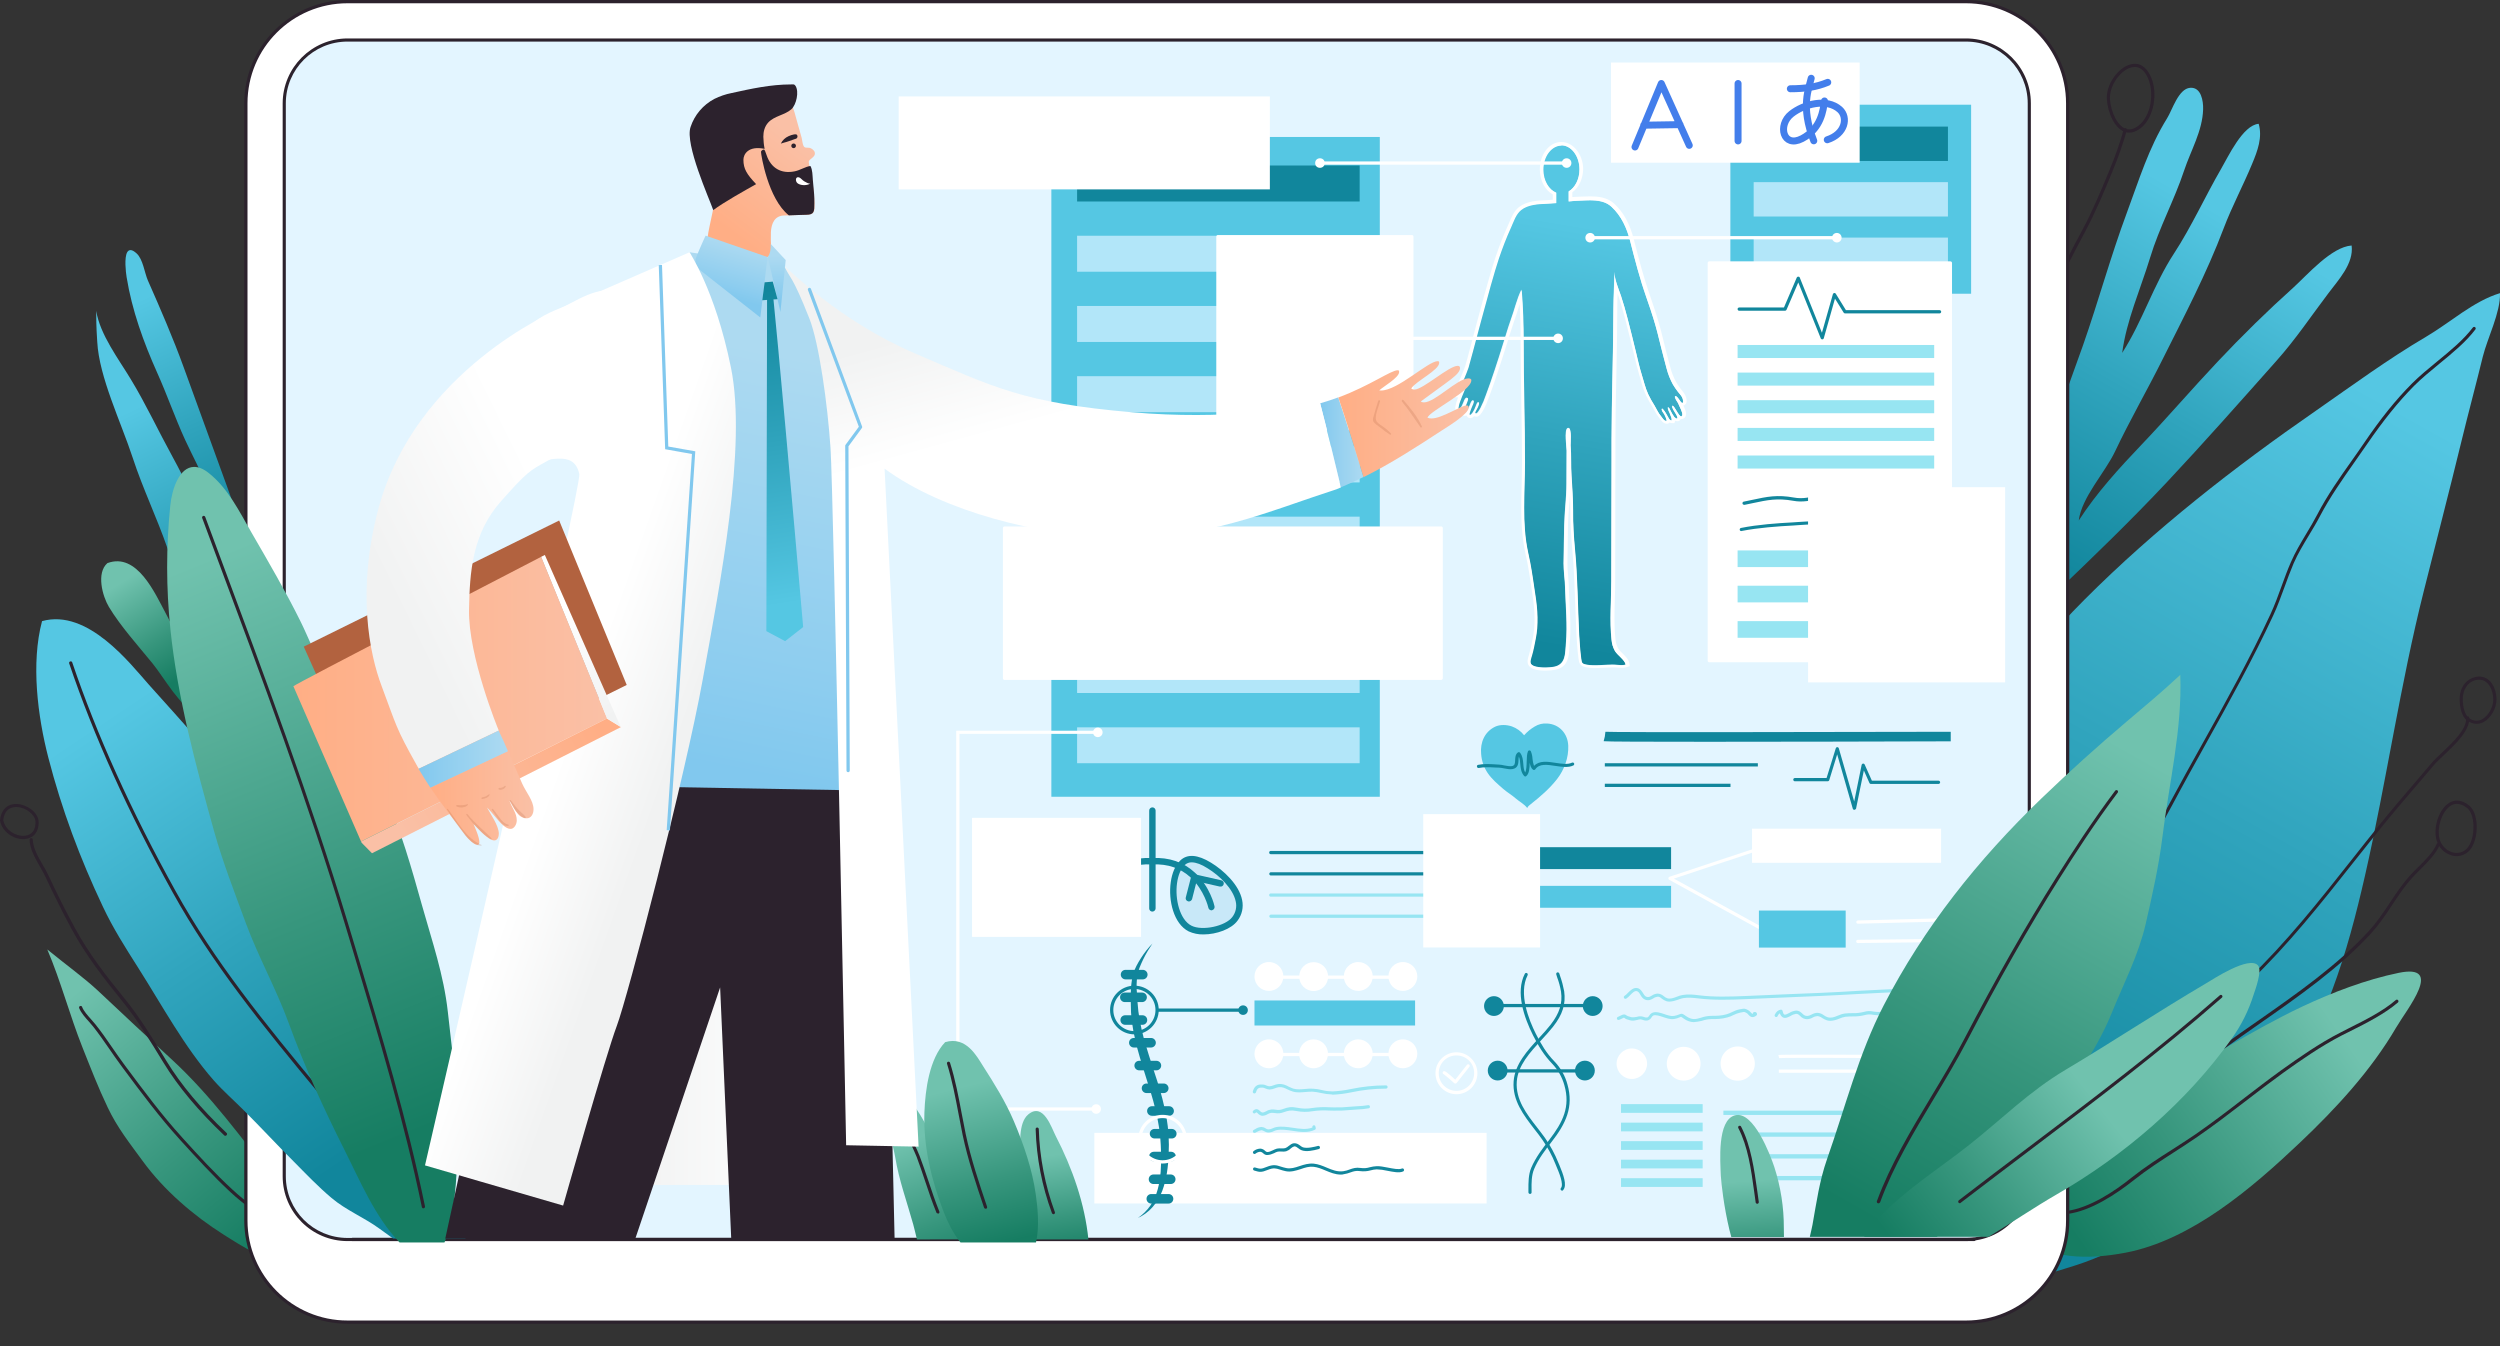 <svg xmlns="http://www.w3.org/2000/svg" xmlns:xlink="http://www.w3.org/1999/xlink" id="&#x56FE;&#x5C42;_1" x="0px" y="0px" viewBox="0 0 2146.5 1155.8" style="enable-background:new 0 0 2146.5 1155.8;" xml:space="preserve"><rect x="0" y="0" width="2146.5" height="1155.8" fill="#333333" stroke="none"/><style type="text/css">	.st0{fill:url(#SVGID_1_);}	.st1{fill:#2C222D;}	.st2{fill:url(#SVGID_2_);}	.st3{fill:url(#SVGID_3_);}	.st4{fill:url(#SVGID_4_);}	.st5{fill:url(#SVGID_5_);}	.st6{fill:url(#SVGID_6_);}	.st7{fill:url(#SVGID_7_);}	.st8{fill:#FFFFFF;}	.st9{fill:#E3F5FF;}	.st10{fill:#55C7E3;}	.st11{fill:#11869C;}	.st12{fill:#B2E6F9;}	.st13{fill:#97E5F2;}	.st14{fill:#C8E8F8;}	.st15{fill:url(#SVGID_8_);}	.st16{fill:url(#SVGID_9_);}	.st17{fill:url(#SVGID_10_);}	.st18{fill:url(#SVGID_11_);}	.st19{fill:url(#SVGID_12_);}	.st20{fill:url(#SVGID_13_);}	.st21{fill:url(#SVGID_14_);}	.st22{fill:url(#SVGID_15_);}	.st23{fill:url(#SVGID_16_);}	.st24{clip-path:url(#SVGID_18_);}	.st25{fill:url(#SVGID_19_);}	.st26{fill:url(#SVGID_20_);}	.st27{fill:url(#SVGID_21_);}	.st28{fill:url(#SVGID_22_);}	.st29{fill:url(#SVGID_23_);}	.st30{fill:url(#SVGID_24_);}	.st31{fill:url(#SVGID_25_);}	.st32{fill:#81C8EE;}	.st33{fill:url(#SVGID_26_);}	.st34{fill:url(#SVGID_27_);}	.st35{fill:url(#SVGID_28_);}	.st36{fill:#B2623F;}	.st37{fill:url(#SVGID_29_);}	.st38{fill:url(#SVGID_30_);}	.st39{fill:url(#SVGID_31_);}	.st40{fill:url(#SVGID_32_);}	.st41{fill:url(#SVGID_33_);}	.st42{opacity:0.2;fill:#B2623F;enable-background:new    ;}	.st43{fill:url(#SVGID_34_);}	.st44{fill:none;stroke:#437EEB;stroke-width:6;stroke-linecap:round;stroke-linejoin:round;}</style><g>	<g id="&#x56FE;&#x5C42;_2_1_">		<g id="objects">							<linearGradient id="SVGID_1_" gradientUnits="userSpaceOnUse" x1="229.435" y1="-447.057" x2="56.945" y2="-651.107" gradientTransform="matrix(1 0 0 1 0 1510)">				<stop offset="0" style="stop-color:#167D62"></stop>				<stop offset="0.39" style="stop-color:#37967D"></stop>				<stop offset="1" style="stop-color:#70C2AE"></stop>			</linearGradient>			<path class="st0" d="M40.6,815.2c11.6,27.2,19.2,56.4,30.2,84.1c6.9,17.3,13.6,34.7,21.7,51.6c8.3,17.5,18.9,30.7,30.2,46.2    c18,24.7,43.4,46.6,69.4,63c16.6,10.5,35.4,22.8,55.5,23.9c10.2,0.6,26.1,3.6,26.9-10.5c1.1-20-26.6-44.2-38.1-59.1    c-28.2-36.4-55-73.5-89.2-105c-21.1-19.4-42-38.9-62.8-58.5C72.1,839.4,58.2,829.6,40.6,815.2z"></path>			<path class="st1" d="M257,1067.7c-0.3,0-0.6-0.1-0.8-0.3c-7-5.4-14.5-10.7-21.7-15.7c-12.4-8.7-25.4-17.7-36.6-28.1    c-15.1-14-29.2-29.5-42.9-44.5l-0.7-0.8c-17.3-19-33.1-40.2-48.4-60.8l-2.2-3c-3.4-4.6-6.7-9.3-9.9-14c-4.4-6.4-9-13-13.9-19.2    c-1-1.3-2.2-2.7-3.5-4.1c-3.2-3.5-6.8-7.6-8.4-11.6c-0.3-0.7,0-1.5,0.7-1.8s1.5,0,1.8,0.7c0,0,0,0,0,0.1    c1.4,3.6,4.9,7.4,7.9,10.8c1.3,1.5,2.6,2.9,3.6,4.2c5,6.2,9.6,12.9,14,19.3c3.2,4.6,6.4,9.3,9.8,13.9l2.2,3    c15.3,20.5,31,41.7,48.2,60.6l0.7,0.8c13.6,15,27.7,30.4,42.8,44.3c11.1,10.3,23.9,19.2,36.3,27.9c7.3,5.1,14.8,10.4,21.8,15.8    c0.6,0.5,0.7,1.3,0.2,1.9l0,0C257.8,1067.5,257.4,1067.7,257,1067.7z"></path>			<path class="st1" d="M193.4,975.2c-0.4,0-0.7-0.1-0.9-0.4c-22-20.8-39.5-41.7-52-62.2l-0.5-0.8c-11-18-22.3-36.6-35.4-52.7    c-15.1-18.6-30.8-38.6-43.3-61.7c-7.3-13.6-14.7-28.3-22.5-45c-1.2-2.5-2.7-5.2-4.4-8.1c-4.2-7.3-8.9-15.5-9-23.3    c0-0.8,0.6-1.4,1.4-1.4s1.4,0.6,1.4,1.4l0,0c0.1,7,4.6,14.9,8.7,21.9c1.7,2.9,3.3,5.7,4.5,8.3c7.8,16.6,15.1,31.3,22.5,44.8    c12.3,22.9,28,42.8,43,61.3c13.2,16.2,24.6,34.9,35.6,53l0.5,0.8c12.3,20.2,29.7,41,51.5,61.6c0.6,0.5,0.6,1.4,0.1,1.9    C194.2,975.1,193.8,975.3,193.4,975.2L193.4,975.2z"></path>			<path class="st1" d="M19.9,720.5c-8.4,0-18.1-6.2-19.9-16c0-0.1,0-0.3,0-0.4c1-9,6.4-14.1,14.6-13.8c8.5,0.4,18.4,7.2,18.6,15.5    s-4.2,13.9-11.7,14.6C21,720.4,20.5,720.5,19.9,720.5z M2.8,704.1c1.7,8.9,11.1,14.2,18.5,13.5c6-0.6,9.3-4.9,9.2-11.8    c-0.1-6.2-8.1-12.5-16-12.9C10.6,692.8,4,694,2.8,704.1z"></path>							<linearGradient id="SVGID_2_" gradientUnits="userSpaceOnUse" x1="154.54" y1="-927.768" x2="104.06" y2="-1009.808" gradientTransform="matrix(1 0 0 1 0 1510)">				<stop offset="0" style="stop-color:#167D62"></stop>				<stop offset="0.39" style="stop-color:#37967D"></stop>				<stop offset="1" style="stop-color:#70C2AE"></stop>			</linearGradient>			<path class="st2" d="M92.2,483.5c-9.7,8.5-4.2,28.4,1.3,37.6c10,16.6,25,33.2,37.3,48.3c10.8,13.3,23.2,36.9,39.2,44.5    c0.2-13-5.9-28.4-9.3-41c-4.3-16.1-10.5-31.7-18.4-46.3C133.1,509.5,117.7,474,92.2,483.5z"></path>							<linearGradient id="SVGID_3_" gradientUnits="userSpaceOnUse" x1="205.234" y1="-949.03" x2="107.194" y2="-1155.6" gradientTransform="matrix(1 0 0 1 0 1510)">				<stop offset="0" style="stop-color:#11869C"></stop>				<stop offset="0.49" style="stop-color:#30A4BD"></stop>				<stop offset="1" style="stop-color:#55C7E3"></stop>			</linearGradient>			<path class="st3" d="M83.5,293.5c1.6,30.3,20.4,68.9,30.5,99.7c8.6,26.3,20.8,51.5,29.8,77.6c14.2,41,31.5,84.9,57,120.3    c2.8,3.8,9,14.7,15.1,10.6c11.2-7.5-8.8-57.6-11.6-67.4c-14.6-50-31.1-96.4-56.2-142.2c-12.1-22-22.8-45.1-35.8-66.5    c-10.4-17.3-26.4-38.2-29.7-58.7C82.6,273.5,82.6,280,83.5,293.5z"></path>							<linearGradient id="SVGID_4_" gradientUnits="userSpaceOnUse" x1="212.771" y1="-1041.792" x2="118.242" y2="-1251.862" gradientTransform="matrix(1 0 0 1 0 1510)">				<stop offset="0" style="stop-color:#11869C"></stop>				<stop offset="0.49" style="stop-color:#30A4BD"></stop>				<stop offset="1" style="stop-color:#55C7E3"></stop>			</linearGradient>			<path class="st4" d="M109.2,216.6c-2.6,4.7-1.2,16.9-0.5,21.3c4.6,28.5,14.5,55.8,26.2,82c8.6,19.1,15.4,38.9,24.1,57.9    c6.5,14.1,14.1,27.5,19.2,42.1c7.9,22.7,14.8,47,25.2,68.6c3.6,7.6,7.7,21.5,18.2,19.5c1-12.9-3.7-24.6-7.9-36.6    c-6-17.4-11.9-34.8-18.2-52.1c-12.5-34.6-25.2-69.1-37.7-103.7c-9.2-25.4-19.9-50-30.8-74.7c-2.9-6.6-4.2-18.3-9.7-23.3    C113.1,213.7,110.6,214.2,109.2,216.6z"></path>							<linearGradient id="SVGID_5_" gradientUnits="userSpaceOnUse" x1="1702.518" y1="-508.077" x2="2064.908" y2="-1157.567" gradientTransform="matrix(1 0 0 1 0 1510)">				<stop offset="0" style="stop-color:#11869C"></stop>				<stop offset="0.49" style="stop-color:#30A4BD"></stop>				<stop offset="1" style="stop-color:#55C7E3"></stop>			</linearGradient>			<path class="st5" d="M1653.2,1091.5c-9.4-6.1-16.9-14.6-21.8-24.6c-19.8-39.1-24.7-86.1-28.9-129.1c-3.7-37.3,4.3-75.6,9-112.6    c3-23.6,2.1-45.4,11.3-67.8c7.6-18.5,16.3-37.8,26.4-55.1c39.6-67.6,85.2-132.1,140.6-187.5c60.4-60.5,128.5-113.6,198.7-162.2    c31.2-21.7,61.8-44.2,94.6-63.5c20.5-12,40.5-30.5,63.4-37.4c0.5,16.7-10.7,38.2-14.8,54.7c-5.9,24.2-12.4,48.2-18.3,72.5    c-10.4,42.8-21.5,85.4-32.2,128.1c-20.4,80.8-32.1,163.5-50.6,244.8c-14.9,65.4-34.6,133.7-76.4,188    c-48.3,62.7-93.5,120.9-171.1,146.3C1745.9,1098.2,1688.8,1114.4,1653.2,1091.5z"></path>			<path class="st1" d="M1777.4,832.1c-0.3,0-0.6-0.1-0.8-0.2c-0.6-0.4-0.8-1.3-0.3-1.9l0,0c31.5-44.9,60.4-91.7,86.4-140    c9.5-17.7,19.3-35.4,28.9-52.5c19.8-35.5,40.2-72.2,57.8-110.1c3.7-8,6.8-16.4,9.7-24.5c2.4-6.6,4.9-13.5,7.8-20.1    c3.7-8.6,8.6-16.7,13.3-24.6c3.2-5.3,6.5-10.8,9.4-16.4c8.5-16.4,19.3-31.7,29.7-46.4c3.6-5.1,7.3-10.3,10.8-15.5    c14-20.6,26.9-36.6,40.6-50.4c6.6-6.7,14.4-13,21.9-19.2c11-9,22.5-18.4,30.6-29.1c0.5-0.6,1.3-0.7,1.9-0.3    c0.6,0.5,0.7,1.3,0.3,1.9l0,0c-8.3,11-19.9,20.4-31.1,29.6c-7.4,6.1-15.1,12.4-21.7,19c-13.5,13.7-26.3,29.6-40.3,50    c-3.6,5.2-7.2,10.4-10.8,15.5c-10.3,14.7-21,29.9-29.5,46.1c-2.9,5.6-6.3,11.2-9.5,16.5c-4.7,7.8-9.6,15.9-13.2,24.2    c-2.8,6.6-5.3,13.4-7.7,20c-3,8.1-6,16.6-9.8,24.7c-17.6,37.9-38.1,74.7-57.9,110.3c-9.5,17.1-19.4,34.8-28.8,52.5    c-26,48.4-54.9,95.3-86.6,140.3C1778.3,831.8,1777.9,832.1,1777.4,832.1z"></path>							<linearGradient id="SVGID_6_" gradientUnits="userSpaceOnUse" x1="1774.362" y1="-459.009" x2="2009.962" y2="-623.089" gradientTransform="matrix(1 0 0 1 0 1510)">				<stop offset="0" style="stop-color:#167D62"></stop>				<stop offset="0.39" style="stop-color:#37967D"></stop>				<stop offset="1" style="stop-color:#70C2AE"></stop>			</linearGradient>			<path class="st6" d="M1729.6,1052.6c1.4,2.3,3,4.4,4.9,6.3c22.6,23.8,60.8,22.3,90.3,16.7c56.8-10.8,109-55.7,150.1-94.7    c30.9-29.3,60.8-61.7,82.4-98.6c9.6-16.4,41.6-55.1,2.2-47c-28.2,5.8-56.9,16.8-82.9,29c-43.9,20.7-84.7,48.1-128.3,69.5    c-37.2,18.2-77.4,36.2-108.7,63.8C1724.4,1010.8,1718.8,1034.9,1729.6,1052.6z"></path>			<path class="st1" d="M1774.6,1042.4c-0.8,0-1.4-0.7-1.3-1.4c0-0.7,0.5-1.2,1.2-1.3c19.5-2.5,41.2-16.9,55.8-28.7    c11.1-8.8,23.1-16.6,34.8-24c6.5-4.2,13.2-8.5,19.7-12.9c14-9.7,27.8-20.2,41.1-30.5c10.7-8.2,21.7-16.7,32.8-24.7    c15-10.7,32.5-23,50.5-32.2c2.5-1.3,5.2-2.6,7.8-4c13.6-6.8,29-14.5,40.1-24.1c0.6-0.5,1.4-0.4,1.9,0.2c0.5,0.6,0.4,1.4-0.1,1.9    l0,0c-11.4,9.8-26.9,17.6-40.6,24.5c-2.7,1.3-5.3,2.7-7.8,3.9c-17.8,9.2-35.2,21.3-50.1,32c-11.1,8-22.1,16.4-32.7,24.6    c-13.3,10.2-27.1,20.8-41.2,30.5c-6.5,4.5-13.2,8.8-19.7,13c-11.6,7.5-23.6,15.2-34.5,23.9c-15,11.9-37.1,26.7-57.2,29.2h-0.5    V1042.4z"></path>			<path class="st1" d="M1930.8,843.3c-0.4,0-0.7-0.2-1-0.4c-0.5-0.5-0.5-1.4,0-1.9l0,0c32.6-31,61.7-67.8,89.9-103.5    c7.5-9.5,15.3-19.4,23-28.9c10.2-12.6,20.9-25.1,31.2-37.2c4.6-5.4,9.2-10.8,13.8-16.2c2.2-2.7,5.6-5.8,9.1-9.1    c9.4-8.9,21.1-20,20.6-29.5c0-0.8,0.5-1.4,1.3-1.5c0.7-0.1,1.4,0.5,1.4,1.2c0,0,0,0,0,0.1c0.6,10.7-11.6,22.3-21.4,31.6    c-3.4,3.3-6.7,6.3-8.9,8.9c-4.6,5.4-9.2,10.8-13.8,16.2c-10.3,12.1-21,24.5-31.2,37.1c-7.7,9.5-15.4,19.3-23,28.8    c-28.2,35.7-57.4,72.6-90.1,103.8C1931.4,843.1,1931.1,843.3,1930.8,843.3z"></path>			<path class="st1" d="M2126.3,621.5c-2.9-0.1-5.7-1.1-8-2.8c-5.8-4.2-6.7-14.7-6.4-20.1c0.5-8.7,5.5-15.3,13-17.2    c3.9-1.2,8.2-0.4,11.5,2.1c5.1,3.9,7,11.2,7.1,16.8l0,0c0.1,7.8-4.9,16.5-11.3,19.8C2130.4,621,2128.4,621.5,2126.3,621.5z     M2128.7,583.6c-1.1,0-2.2,0.1-3.2,0.4c-7.5,1.9-10.5,8.8-10.9,14.7c-0.3,5.3,0.8,14.5,5.3,17.8c3.6,2.7,7.3,3,11,1.2    c5.5-2.9,10-10.6,9.8-17.3l0,0c-0.1-6.3-2.4-11.9-6-14.7C2133,584.3,2130.9,583.6,2128.7,583.6L2128.7,583.6z"></path>			<path class="st1" d="M1909.3,900.3c-0.8,0-1.4-0.6-1.4-1.4c0-0.4,0.2-0.8,0.6-1.1c9.6-7,19.3-13.8,29.7-21    c33.9-23.7,69-48.2,95.9-77.7c6.7-7.3,12.3-15.7,17.7-23.8c5-7.6,10.3-15.4,16.4-22.5c2.3-2.6,5-5.3,7.8-8.1    c6.5-6.4,13.2-13,16.2-20.2c0.3-0.7,1.1-1,1.8-0.7s1,1.1,0.7,1.8c-3.3,7.6-10.2,14.5-16.8,21.1c-2.8,2.8-5.4,5.4-7.7,8    c-6.1,6.9-11.2,14.7-16.2,22.2c-5.4,8.2-11.1,16.7-17.9,24.2c-27.1,29.7-62.3,54.3-96.4,78.1c-10.3,7.2-20,14-29.6,21    C1909.8,900.3,1909.5,900.3,1909.3,900.3z"></path>			<path class="st1" d="M2109.2,735.1c-0.9,0-1.9-0.1-2.8-0.3c-5.9-1.2-10.8-5.1-13.3-10.6c-4.7-9.9-0.6-26.9,8.2-33.8    c5.6-4.4,12.2-4,18.6,1.1c3.9,3.1,6.3,9.3,6.6,16.9c0.4,9.1-2.3,18-6.6,22.3C2116.9,733.5,2113.2,735.1,2109.2,735.1z     M2109.5,690.2c-2.4,0-4.7,0.9-6.5,2.4c-7.7,6.1-11.5,21.8-7.4,30.5c2.2,4.6,6.4,8,11.4,9c4,0.7,8.1-0.5,10.9-3.4    c3.8-3.7,6.1-11.8,5.8-20.2c-0.3-6.8-2.3-12.3-5.6-14.9l0,0C2115.1,691.3,2112.2,690.2,2109.5,690.2L2109.5,690.2z"></path>							<linearGradient id="SVGID_7_" gradientUnits="userSpaceOnUse" x1="1751.942" y1="-1023.471" x2="1921.752" y2="-1317.581" gradientTransform="matrix(1 0 0 1 0 1510)">				<stop offset="0" style="stop-color:#11869C"></stop>				<stop offset="0.49" style="stop-color:#30A4BD"></stop>				<stop offset="1" style="stop-color:#55C7E3"></stop>			</linearGradient>			<path class="st7" d="M1727.9,536.1c-1.6-1.3-2.7-3.9-3.2-7.9c-0.4-3.4,2.7-10.8,2.9-14.8c0.4-6.2,0.5-12.4,1.2-18.6    c2.7-21.9,8.8-43.5,14.5-64.8c12.3-45.8,29.5-88.9,45.2-133.6c13.2-37.7,23.7-76.3,37.6-113.7c10.5-28.2,18.6-55.4,34.6-81.2    c4.4-7,9.7-25.3,19.7-26.1c9.6-0.8,11.4,11.4,11.2,18.4c-0.5,18.6-10.6,35.4-16.3,52.6c-8.5,25.6-21.4,49-29.2,74.8    c-8.2,26.9-20.3,53.8-24,81.8c17.4-27,26.8-58.3,44.4-85.2c15.1-23.1,26.8-49.1,40.7-73.1c5.9-10.1,18.5-37.3,32.1-38.4    c3.4,11.6-1,23.3-5.5,34.1c-7.7,18.7-17.3,36.5-24.5,55.5c-14.8,39.2-34,75.6-52.7,113c-13.2,26.5-28.1,52.2-40.7,78.9    c-8.7,18.2-28.5,39.1-31.1,59.1c15.6-24.1,34.8-45,54.5-65.7c22.1-23.2,42.9-47.5,64.9-70.8c21-22.3,42.2-43.1,65-63.6    c11.9-10.8,32.6-34.8,49.9-36c2,15.4-11.3,29.5-19.8,40.8c-15,19.8-28.2,39.7-44.9,58.4c-31.1,35-62,70-94,104.1    c-31,33-62.9,63.8-95.7,95.1C1760.3,513.5,1736.8,543.8,1727.9,536.1z"></path>			<path class="st1" d="M1697,385.7c-0.2,0-0.4,0-0.6-0.1c-0.7-0.3-1-1.2-0.6-1.8c3.3-6.9,6.2-14.1,9-21c3.1-7.7,6.3-15.7,10.1-23.3    c6.4-12.7,13.1-25.5,19.6-37.8c3.2-6.1,6.4-12.2,9.6-18.3c6.1-11.8,12.1-23.8,17.9-35.4c8.2-16.5,16.7-33.5,25.6-50    c9.1-16.8,16-33.6,23.4-51.4l0.3-0.8c4.8-11.4,8.8-23,12.2-34.9c0.3-0.7,1-1.1,1.8-0.8c0.6,0.2,1,0.9,0.9,1.5    c-3.4,12-7.5,23.8-12.3,35.2l-0.3,0.8c-7.4,17.9-14.4,34.7-23.5,51.7c-8.9,16.5-17.4,33.5-25.6,49.9    c-5.8,11.6-11.8,23.7-17.9,35.5c-3.2,6.1-6.4,12.2-9.6,18.3c-6.5,12.4-13.2,25.1-19.5,37.8c-3.8,7.5-7,15.5-10,23.1    c-2.8,7-5.7,14.2-9.1,21.2C1698,385.4,1697.5,385.7,1697,385.7z"></path>			<path class="st1" d="M1828.2,113.9c-2,0-4-0.5-5.8-1.5c-9.4-5.1-14.2-21.7-13.4-30.8c0.6-7,4.5-14.8,10.2-20.3l0,0    c5.2-5,11.1-7.3,16.2-6.3c3.4,0.7,8.2,3.3,11.7,11.7c5.4,13,2.9,34-9.3,43.5C1834.2,112.9,1831,113.9,1828.2,113.9z M1821.1,63.2    c-5.2,5.1-8.8,12.2-9.4,18.6c-0.8,9.3,4.3,24,12,28.1c3.8,2.1,8,1.4,12.3-1.9c11.2-8.7,13.5-28.2,8.5-40.3    c-2.4-5.8-5.7-9.2-9.8-10C1830.6,56.9,1825.6,58.9,1821.1,63.2L1821.1,63.2z"></path>			<path class="st8" d="M298.4,1.4H1688c48.2,0,87.3,39.1,87.3,87.3v959.2c0,48.2-39.1,87.3-87.3,87.3H298.4    c-48.2,0-87.3-39.1-87.3-87.3V88.7C211.1,40.5,250.2,1.4,298.4,1.4z"></path>			<path class="st1" d="M1688.1,1136.6H298.4c-48.9-0.1-88.6-39.7-88.7-88.7V88.7c0.1-48.9,39.7-88.6,88.7-88.7H1688    c48.9,0.1,88.6,39.7,88.7,88.7v959.2C1776.7,1096.9,1737,1136.5,1688.1,1136.6z M298.4,2.8c-47.4,0-85.9,38.5-85.9,85.9v959.2    c0,47.4,38.5,85.9,85.9,85.9H1688c47.4,0,85.9-38.5,85.9-85.9V88.7c0-47.4-38.5-85.9-85.9-85.9C1688,2.8,298.4,2.8,298.4,2.8z"></path>			<path class="st9" d="M1742.4,88.7v921.2c0,30-24.3,54.3-54.3,54.3H298.4c-30,0-54.3-24.3-54.3-54.3V88.7    c0-30,24.3-54.3,54.3-54.3H1688C1718.1,34.3,1742.4,58.6,1742.4,88.7z"></path>			<path class="st1" d="M1688.1,1065.6H298.4c-30.8,0-55.7-25-55.7-55.7V88.7c0.1-30.7,25-55.6,55.7-55.7H1688    c30.8,0,55.7,25,55.7,55.7v921.2C1743.7,1040.7,1718.8,1065.5,1688.1,1065.6z M298.4,35.7c-29.3,0-53,23.7-53,53v921.2    c0,29.3,23.7,53,53,53l0,0H1688c29.3,0,53-23.7,53-53l0,0V88.7c0-29.3-23.7-53-53-53L298.4,35.7z"></path>			<path class="st9" d="M302.7,1064.2L302.7,1064.2z"></path>			<path class="st1" d="M1694.8,1065.6H302.7c-0.8,0.1-1.4-0.5-1.5-1.3s0.5-1.4,1.3-1.5c0.1,0,0.2,0,0.2,0h1392.1    c0.8-0.1,1.4,0.5,1.5,1.3s-0.5,1.4-1.3,1.5C1695,1065.6,1694.9,1065.6,1694.8,1065.6z"></path>			<rect x="941" y="974.1" class="st8" width="334" height="57.8"></rect>			<path class="st8" d="M1276.4,1033.3H939.6v-60.6h336.8L1276.4,1033.3L1276.4,1033.3z M942.4,1030.5h331.3v-55.1H942.3    L942.4,1030.5z"></path>			<rect x="1485.7" y="89.9" class="st10" width="206.7" height="162.3"></rect>			<rect x="1505.7" y="108.7" class="st11" width="166.8" height="29.5"></rect>			<rect x="1505.7" y="156.4" class="st12" width="166.8" height="29.5"></rect>			<rect x="1505.7" y="204" class="st12" width="166.8" height="29.5"></rect>			<rect x="902.7" y="117.6" class="st10" width="282" height="566.5"></rect>			<rect x="924.8" y="142.1" class="st11" width="242.6" height="30.9"></rect>			<rect x="924.8" y="202.4" class="st12" width="242.6" height="30.9"></rect>			<rect x="924.8" y="262.7" class="st12" width="242.6" height="30.9"></rect>			<rect x="924.8" y="323" class="st12" width="242.6" height="30.9"></rect>			<rect x="924.8" y="383.3" class="st12" width="242.6" height="30.9"></rect>			<rect x="924.8" y="443.6" class="st12" width="242.6" height="30.9"></rect>			<rect x="924.8" y="503.9" class="st12" width="242.6" height="30.8"></rect>			<rect x="924.8" y="564.2" class="st12" width="242.6" height="30.8"></rect>			<rect x="924.8" y="624.5" class="st12" width="242.6" height="30.8"></rect>			<rect x="1045.7" y="203.2" class="st8" width="166.5" height="164.8"></rect>			<path class="st8" d="M1212.2,369.4h-166.5c-0.8,0-1.4-0.6-1.4-1.4V203.2c0-0.8,0.6-1.4,1.4-1.4h166.5c0.8,0,1.4,0.6,1.4,1.4V368    C1213.6,368.8,1213,369.4,1212.2,369.4C1212.3,369.4,1212.3,369.4,1212.2,369.4z M1047.1,366.7h163.8V204.6h-163.8V366.7z"></path>			<rect x="1467.7" y="225.8" class="st8" width="207" height="341.4"></rect>			<path class="st8" d="M1674.6,568.6h-207c-0.8,0-1.4-0.6-1.4-1.4V225.8c0-0.8,0.6-1.4,1.4-1.4h207c0.8,0,1.4,0.6,1.4,1.4v341.4    C1676,568,1675.4,568.6,1674.6,568.6L1674.6,568.6z M1469,565.8h204.2V227.2H1469V565.8z"></path>			<rect x="862.5" y="453.4" class="st8" width="374.9" height="129"></rect>			<path class="st8" d="M1237.3,583.8H862.5c-0.8,0-1.4-0.6-1.4-1.4l0,0v-129c0-0.8,0.6-1.4,1.4-1.4l0,0h374.9    c0.8,0,1.4,0.6,1.4,1.4l0,0v129C1238.7,583.1,1238.1,583.8,1237.3,583.8L1237.3,583.8z M863.9,581H1236V454.7H863.9V581z"></path>			<path class="st8" d="M1348.6,283.5L1348.6,283.5z"></path>			<rect x="1280" y="727.4" class="st11" width="154.8" height="18.8"></rect>			<rect x="1280" y="760.6" class="st10" width="154.8" height="18.8"></rect>			<rect x="1504.3" y="711.5" class="st8" width="162.3" height="29.3"></rect>			<path class="st8" d="M1513.8,799.5c-0.2,0-0.5-0.1-0.7-0.2l-79.9-43.9c-0.7-0.4-0.9-1.2-0.6-1.9c0.2-0.3,0.4-0.5,0.8-0.7    l80.4-26.7c0.7-0.2,1.5,0.2,1.7,0.9s-0.2,1.5-0.9,1.7l-77.4,25.7l77.2,42.4c0.7,0.4,0.9,1.2,0.5,1.9    C1514.8,799.2,1514.3,799.4,1513.8,799.5L1513.8,799.5z"></path>			<path class="st8" d="M1595.1,793.1c-0.8-0.1-1.3-0.7-1.3-1.5c0.1-0.7,0.6-1.2,1.3-1.3c1.4,0,96.2-2.5,97.2-2.5l0,0    c0.8,0.1,1.3,0.7,1.3,1.5c-0.1,0.7-0.6,1.2-1.3,1.3C1688.5,790.7,1596.5,793.1,1595.1,793.1z"></path>			<path class="st8" d="M1595.1,809.7c-0.8,0-1.4-0.6-1.4-1.4c0-0.8,0.6-1.4,1.4-1.4l72-0.8l0,0c0.8,0.1,1.3,0.7,1.3,1.5    c-0.1,0.7-0.6,1.2-1.3,1.3L1595.1,809.7z"></path>			<path class="st13" d="M1433.5,860c-0.9,0-1.9-0.1-2.8-0.4c-1.4-0.5-2.8-1.3-3.9-2.2c-1.2-1-2.2-1.8-3.8-1.6    c-1.2,0.2-2.4,0.6-3.3,1.3c-1.8,1.1-4.1,2.4-7.2,1.2c-2-0.8-3.2-2.6-4.1-4.2s-1.7-2.8-3-3.1c-1.9-0.5-3.9,1.5-5.8,3.5    c-1,1.1-2.1,2.1-3.3,2.9c-0.7,0.4-1.5,0.2-1.9-0.5s-0.2-1.5,0.5-1.9l0,0c1-0.7,1.9-1.5,2.7-2.4c2.2-2.2,4.9-5,8.4-4.2    c2.4,0.6,3.6,2.6,4.7,4.3c0.8,1.4,1.6,2.6,2.8,3.1c1.8,0.7,2.9,0.1,4.8-1c1.4-1,3-1.5,4.6-1.7c2.1,0,4.1,0.8,5.6,2.2    c0.9,0.8,1.9,1.4,3,1.8c2.6,0.8,5.3-0.2,8.2-1.3c1.6-0.7,3.3-1.2,5-1.5c4.6-0.8,9.3-0.4,14.4,0.3c12.9,1.6,26.7,1.1,38.7,0.6    c10.9-0.5,21.9-0.9,32.8-1.4c21.5-0.8,43.7-1.7,65.4-3.1c6.6-0.4,13.3-0.7,19.9-1c5.7-0.2,11.4-0.5,17.1-0.8    c2.1-0.1,4.4-0.1,6.8,0c4.5,0.1,9.1,0.2,12.7-0.9c0.7-0.2,1.5,0.2,1.7,0.9s-0.2,1.5-0.9,1.7l0,0c-4.1,1.3-8.9,1.2-13.6,1    c-2.3-0.1-4.6-0.1-6.6,0c-5.7,0.3-11.4,0.6-17.1,0.8c-6.6,0.3-13.2,0.6-19.8,1c-21.8,1.3-44,2.2-65.5,3.1    c-11,0.4-21.9,0.9-32.8,1.4c-12.1,0.5-26.1,1-39.2-0.6c-4.9-0.6-9.3-1-13.6-0.3c-1.5,0.3-3,0.8-4.5,1.4    C1438.5,859.2,1436.1,859.8,1433.5,860z"></path>			<path class="st13" d="M1454.2,877.6c-3-0.1-5.8-1.1-8.2-2.8c-0.7-0.5-1.3-0.9-1.7-1.2c-0.3-0.2-0.7-0.5-1-0.6    c-0.2,0.1-0.5,0.2-0.7,0.3c-0.6,0.2-1.3,0.5-2.3,0.9c-4.6,1.5-6.9,0.8-11-0.5l-1.5-0.5c-2.4-0.8-6.2-2.1-8.2-1.3    c-0.6,0.3-1.2,0.9-1.5,1.5c-0.7,1.3-1.9,2.2-3.2,2.7c-1.4,0.3-3,0.2-4.3-0.4c-0.6-0.2-1.3-0.4-1.9-0.5c-1,0-1.9,0.2-2.8,0.5    c-0.8,0.2-1.6,0.4-2.5,0.5c-1.6,0.3-3.3,0.1-4.9-0.5c-0.6-0.2-1.1-0.4-1.7-0.5c-0.7-0.2-1.3-0.5-1.8-1c-0.2-0.2-0.5-0.4-0.8-0.4    c-0.2,0.1-1.6,0.7-2.3,1.1c-0.6,0.3-1.2,0.6-1.9,0.8c-0.7,0.2-1.5-0.2-1.7-0.9s0.2-1.5,0.9-1.7c0.3-0.1,0.8-0.4,1.4-0.7    c2-1,3-1.4,3.7-1.4c0.9,0,1.8,0.4,2.5,1c0.2,0.2,0.4,0.3,0.7,0.4c0.8,0.2,1.4,0.4,2,0.6c1.2,0.5,2.4,0.6,3.7,0.4    c0.7-0.1,1.4-0.2,2.1-0.3c1.2-0.4,2.4-0.6,3.6-0.5c0.9,0.1,1.8,0.3,2.7,0.6c0.8,0.4,1.7,0.5,2.7,0.4c0.8-0.2,1.2-0.7,1.8-1.6    c0.6-1.1,1.6-2,2.8-2.5c3-1.2,7.1,0.2,10.1,1.2l1.4,0.5c4,1.2,5.6,1.7,9.4,0.5c1-0.3,1.7-0.6,2.2-0.8c2-0.8,2.5-0.6,4.3,0.6    c0.4,0.3,0.9,0.7,1.6,1.1c5.1,3.4,8.2,2.5,12.6,1.2c2.8-1,5.8-1.5,8.8-1.6c4.7,0,8.3,0,13-1.3c1.7-0.5,3.4-1.2,5-2    c2.1-1.1,4.3-1.9,6.5-2.3l1.2-0.2c2.5-0.5,3.2-0.6,5.8,0.8c0.9,0.5,1.7,1.2,2.4,2c0.8,0.9,1.2,1.3,1.8,1.3    c-0.1-0.6,0.3-1.3,0.9-1.5s1.3-0.2,1.8,0.1s0.8,0.8,0.9,1.4c0.1,0.5-0.1,1-0.5,1.4c-3.7,2.9-5.7,0.6-7-0.8    c-0.4-0.6-1-1.1-1.6-1.4c-1.8-1-1.9-1-4-0.5l-1.2,0.2c-2,0.4-4,1.2-5.9,2.1c-1.7,0.9-3.5,1.6-5.4,2.1c-5.1,1.4-9.1,1.4-13.8,1.4    c-2.7,0.1-5.4,0.6-8,1.5C1458.7,877,1456.5,877.5,1454.2,877.6z"></path>			<path class="st13" d="M1571.6,876.5c-1.1,0-2.1-0.2-3.2-0.5c-1.3-0.5-2.6-1.1-3.8-1.9c-1.2-0.9-2.6-1.5-4.1-1.7    c-1.4,0.1-2.8,0.5-4,1.2c-1.5,0.9-3.2,1.4-4.9,1.5l0,0c-2.4,0-4.6-1.1-6.1-2.9c-1.1-1-1.9-1.8-3.5-1.7c-1.6,0.3-3.1,0.8-4.4,1.7    c-2.3,1.2-4.6,2.4-6.7,1.4c-1.4-0.8-2.3-2.1-2.7-3.6c-0.9,0.6-1.6,1.4-1.9,2.4c-0.3,0.7-1.1,1-1.8,0.7c-0.7-0.3-1-1.1-0.7-1.8    c1.2-2.6,3-4.1,5.2-4.4c0.7-0.1,1.4,0.4,1.5,1.1c0.4,1.7,0.9,2.8,1.5,3.1c0.9,0.4,2.6-0.5,4.3-1.4c1.7-1.1,3.6-1.7,5.6-2    c2.8-0.1,4.2,1.3,5.5,2.5s2.2,2.1,4.3,2.1l0,0c1.3-0.1,2.6-0.6,3.7-1.2c1.6-0.9,3.4-1.5,5.3-1.5c2,0.2,3.9,1,5.4,2.2    c1,0.7,2,1.2,3.1,1.6c3.2,0.9,5.7-0.1,8.6-1.3c2-0.9,4.1-1.6,6.2-1.9c2.2-0.2,4.4-0.4,6.6-0.3c3.3,0.1,6.6-0.3,9.8-1.1    c2.6-0.8,5.4-0.9,8.1-0.3c0.8,0.1,1.6,0.2,2.5,0.3c3.5,0.2,6.9,0,10.4-0.5c4-0.5,8-1,12.1-0.3c1.1,0.2,2.2,0.3,3.2,0.5    c4.9,0.8,9.2,1.5,14.4,0.4c0.7-0.2,1.5,0.3,1.6,1c0.2,0.7-0.3,1.5-1,1.6l0,0c-5.7,1.3-10.4,0.5-15.4-0.3c-1-0.2-2.1-0.3-3.2-0.5    c-3.7-0.5-7.4-0.1-11.3,0.4c-3.6,0.6-7.3,0.7-11,0.5c-1-0.1-1.8-0.2-2.6-0.3c-2.3-0.5-4.7-0.4-6.9,0.2c-3.4,0.9-7,1.3-10.5,1.2    c-2.1,0-4.2,0.1-6.3,0.3c-1.9,0.3-3.7,0.9-5.5,1.7C1576.6,875.7,1574.1,876.4,1571.6,876.5z"></path>			<path class="st8" d="M1414.2,913.3c0,7.2-5.9,13.1-13.1,13.1s-13.1-5.9-13.1-13.1c0-7.2,5.9-13.1,13.1-13.1l0,0    C1408.3,900.2,1414.2,906.1,1414.2,913.3z"></path>			<circle class="st8" cx="1445.6" cy="913.3" r="14.5"></circle>			<circle class="st8" cx="1492" cy="913.2" r="14.7"></circle>			<path class="st8" d="M1637.2,908.5c-29.5-0.1-106.8-0.4-109.6,0l-0.7-2.7c1.4-0.5,69.7-0.2,110.3-0.1L1637.2,908.5z"></path>			<rect x="1527.3" y="918.3" class="st8" width="102.4" height="2.8"></rect>			<rect x="1391.8" y="948" class="st13" width="70.1" height="7.5"></rect>			<rect x="1391.8" y="963.9" class="st13" width="70.1" height="7.5"></rect>			<rect x="1391.8" y="979.8" class="st13" width="70.1" height="7.5"></rect>			<rect x="1391.8" y="995.7" class="st13" width="70.1" height="7.5"></rect>			<rect x="1391.8" y="1011.6" class="st13" width="70.1" height="7.5"></rect>			<rect x="1491.9" y="296.2" class="st13" width="168.8" height="11.2"></rect>			<rect x="1491.9" y="319.9" class="st13" width="168.8" height="11.2"></rect>			<rect x="1491.9" y="343.6" class="st13" width="168.8" height="11.2"></rect>			<rect x="1491.9" y="367.4" class="st13" width="168.8" height="11.2"></rect>			<rect x="1491.9" y="391.1" class="st13" width="168.8" height="11.2"></rect>			<rect x="1491.9" y="472.6" class="st13" width="168.8" height="14.3"></rect>			<rect x="1491.9" y="502.9" class="st13" width="168.8" height="14.3"></rect>			<rect x="1491.9" y="533.3" class="st13" width="168.8" height="14.3"></rect>			<rect x="1479.7" y="953.6" class="st13" width="161.3" height="3.7"></rect>			<rect x="1479.7" y="972.3" class="st13" width="161.3" height="3.7"></rect>			<rect x="1479.7" y="991" class="st13" width="161.3" height="3.7"></rect>			<rect x="1479.7" y="1009.7" class="st13" width="161.3" height="3.7"></rect>			<path class="st11" d="M1376,863.8c0,4.7-3.8,8.5-8.5,8.5s-8.5-3.8-8.5-8.5s3.8-8.5,8.5-8.5S1376,859.1,1376,863.8L1376,863.8z"></path>			<circle class="st11" cx="1282.7" cy="863.8" r="8.5"></circle>			<circle class="st11" cx="1285.9" cy="919.2" r="8.5"></circle>			<circle class="st11" cx="1360.8" cy="919.2" r="8.5"></circle>			<path class="st11" d="M1313.7,1025.1c-0.8,0-1.4-0.6-1.4-1.4l0,0v-2.2c0-5.8-0.1-12.9,2.4-18.8c3.9-9.1,10-17,15.4-23.9    c11.9-15.4,18.3-28.6,13.1-46.9c-1.9-7-5.6-13.5-10.6-18.7c-7-7.3-11.6-14.9-16.3-24.2c-7.7-15.3-15.3-37-7.1-52.9    c0.3-0.7,1.2-0.9,1.8-0.6c0.7,0.3,0.9,1.2,0.6,1.8l0,0c-8,15.7,1,38.3,7.1,50.4c4.6,9.1,9,16.5,15.8,23.5    c5.4,5.6,9.3,12.4,11.3,19.9c5.5,19.3-1.4,33.7-13.6,49.3c-5.3,6.8-11.3,14.5-15,23.3c-2.3,5.4-2.3,12.2-2.2,17.7v0.2    c0,0.1,0,0.1,0,0.2v1.9C1315.1,1024.5,1314.5,1025.1,1313.7,1025.1C1313.8,1025.1,1313.7,1025.1,1313.7,1025.1z"></path>			<path class="st11" d="M1341.3,1022.3c-0.3,0-0.6-0.1-0.9-0.3c-0.6-0.5-0.7-1.4-0.2-1.9c2.7-3.2-1.7-13.5-3.8-18.5    c-0.3-0.8-0.7-1.6-0.9-2.2c-2.9-7.3-6.7-14.3-11.2-20.8c-2.1-3-4.3-5.9-6.7-8.9c-9.4-12.2-19.2-24.8-18-41.3    c1.1-14.7,11.7-26.3,22-37.4c3.5-3.8,6.8-7.4,9.7-11.1c7.7-9.9,10.4-18.4,9-28.4c-0.7-4.2-1.8-8.3-3.3-12.3l-0.8-2.6    c-0.2-0.7,0.2-1.5,0.9-1.7c0.7-0.2,1.4,0.2,1.7,0.9l0.8,2.5c1.5,4.2,2.6,8.5,3.4,12.8c1.5,10.9-1.3,20-9.6,30.5    c-2.9,3.7-6.3,7.4-9.8,11.2c-10,10.8-20.3,22-21.3,35.8c-1.1,15.5,8.3,27.7,17.4,39.4c2.3,3,4.7,6,6.8,9    c4.6,6.6,8.5,13.8,11.5,21.3c0.2,0.6,0.5,1.3,0.9,2.1c3.4,8.2,6.8,17.2,3.3,21.3C1342.1,1022.1,1341.7,1022.3,1341.3,1022.3z"></path>			<path class="st11" d="M1362.8,864.8h-77.1c-0.8,0-1.4-0.6-1.4-1.4c0-0.8,0.6-1.4,1.4-1.4h77.1c0.8,0,1.4,0.6,1.4,1.4    C1364.2,864.2,1363.6,864.8,1362.8,864.8L1362.8,864.8z"></path>			<path class="st11" d="M1357.7,920.9h-66.4c-0.8-0.1-1.3-0.7-1.3-1.5c0.1-0.7,0.6-1.2,1.3-1.3h66.4c0.8,0.1,1.3,0.7,1.3,1.5    C1358.9,920.3,1358.3,920.8,1357.7,920.9z"></path>			<path class="st8" d="M1250.5,939.5c-9.9,0-18-8.1-18-18s8.1-18,18-18s18,8.1,18,18l0,0C1268.5,931.4,1260.5,939.5,1250.5,939.5z     M1250.5,906.2c-8.4,0-15.2,6.8-15.2,15.2s6.8,15.2,15.2,15.2s15.2-6.8,15.2-15.2l0,0C1265.8,913,1259,906.2,1250.5,906.2    L1250.5,906.2z"></path>			<path class="st8" d="M1249.6,930.4c-0.3,0-0.7-0.1-0.9-0.3c-2.9-2.7-5.9-5.3-9-7.7c-0.7-0.2-1.2-0.9-1-1.7c0.2-0.6,0.7-1.1,1.4-1    c0.6,0,1.3,0,9.4,7.3l10-12.7c0.5-0.6,1.3-0.7,1.9-0.2s0.7,1.3,0.2,1.9l-10.9,13.8c-0.2,0.3-0.6,0.5-1,0.5L1249.6,930.4z"></path>			<path class="st13" d="M1143.6,939.7c-3.1-0.1-6.1-0.5-9.1-1.2c-2.5-0.6-5.1-1-7.6-1.2c-2,0-4,0.1-6,0.3    c-3.6,0.3-7.4,0.7-10.9-0.4c-1.6-0.5-3.2-1.1-4.7-1.9c-2.5-1.2-4.4-2.2-7.5-1.8c-1.1,0.2-2.1,0.5-3.1,0.9c-1.5,0.6-3,1-4.6,1.1    c-1.3-0.1-2.6-0.4-3.8-1c-0.6-0.3-1.2-0.5-1.8-0.6c-3.4-0.3-5,0.2-6.1,3.9c-0.2,0.7-0.9,1.2-1.7,1s-1.2-0.9-1-1.7V937    c1.7-5.9,5.5-6.1,8.9-5.8c1,0.1,1.9,0.4,2.7,0.8c0.8,0.4,1.7,0.6,2.6,0.7c1.3-0.1,2.5-0.4,3.7-0.9s2.4-0.8,3.7-1    c3.9-0.5,6.5,0.8,9,2.1c1.4,0.7,2.8,1.3,4.2,1.8c3,0.9,6.6,0.6,10,0.3c4.8-0.6,9.7-0.3,14.4,0.9c3,0.8,6.1,1.1,9.2,1.2    c5.2-0.3,10.4-0.9,15.5-2c10-2.1,20.2-3.2,30.4-3.2c0.8,0,1.4,0.6,1.4,1.4c0,0.8-0.6,1.4-1.4,1.4c-10,0-20.1,1.1-29.9,3.2    c-5.2,1.1-10.6,1.8-15.9,2L1143.6,939.7z"></path>			<path class="st13" d="M1084.1,958c-0.2,0-0.4,0-0.7,0c-1.3-0.3-2.5-1-3.4-2c-1.2-1.2-1.3-1.1-2-0.5c-0.5,0.6-1.3,0.7-1.9,0.2    s-0.7-1.3-0.2-1.9c0.1-0.1,0.2-0.2,0.3-0.3c2.7-2.4,4.7-0.5,5.7,0.5c0.5,0.6,1.2,1,1.9,1.2c1,0.1,2.2-0.5,3.4-1.1    c1.3-0.8,2.8-1.3,4.3-1.5c1.3-0.1,2.7,0,4,0.2c2,0.4,4,0.2,5.8-0.5c4.9-1.8,7.3-2.2,12.5-1.2c4.3,0.9,8.7,1,13,0.2    c4.8-0.7,9.7-0.9,14.6-0.6c1.3,0,2.6,0.1,4,0.1c4.8,0.1,9.6-0.1,14.4-0.6c1.8-0.2,3.7-0.3,5.6-0.4c3.1-0.1,6.2-0.4,9.2-0.9    c0.7-0.2,1.5,0.3,1.6,1.1c0.2,0.7-0.3,1.5-1.1,1.6c-3.2,0.6-6.4,0.9-9.7,1c-1.9,0.1-3.7,0.2-5.5,0.4c-4.9,0.5-9.8,0.7-14.8,0.6    c-1.4,0-2.8,0-4.1-0.1c-4.7-0.3-9.4-0.1-14.1,0.6c-4.6,0.8-9.3,0.7-13.9-0.2c-4.6-0.8-6.4-0.5-11,1.1c-2.3,0.9-4.7,1.1-7.1,0.7    c-1.2-0.2-2.3-0.2-3.5-0.2c-1.1,0.2-2.2,0.6-3.2,1.2C1087.2,957.4,1085.7,957.9,1084.1,958z"></path>			<path class="st13" d="M1077.1,972.7c-0.8,0-1.4-0.6-1.4-1.4c0-0.5,0.3-1,0.8-1.2c0.4-0.2,0.8-0.4,1.3-0.7    c1.6-1.1,3.5-1.7,5.4-1.8c1.2,0.1,2.4,0.5,3.4,1.2c0.7,0.5,1.5,0.8,2.3,0.9c1.3,0,2.5-0.3,3.7-0.9c1-0.5,2.1-0.9,3.2-1.1    c4.4-0.8,9.4-0.1,14.2,0.6c5.8,0.9,11.8,1.8,16.8-0.2v-0.2c-0.2-0.7,0.3-1.5,1-1.7s1.5,0.2,1.6,1l0,0l0.3,1.3    c0.1,0.6-0.2,1.3-0.7,1.5c-5.9,2.9-12.8,1.9-19.4,0.9c-4.8-0.7-9.3-1.4-13.3-0.6c-0.9,0.2-1.8,0.5-2.6,0.9    c-1.5,0.8-3.2,1.2-4.9,1.2c-1.3-0.1-2.5-0.6-3.5-1.2c-0.7-0.4-1.4-0.7-2.2-0.8c-1.4,0.2-2.8,0.7-4,1.5c-0.5,0.3-0.9,0.5-1.4,0.7    C1077.5,972.6,1077.3,972.7,1077.1,972.7z"></path>			<path class="st11" d="M1088.2,991.7c-0.3,0-0.6,0-0.8,0c-1.1-0.2-2.2-0.8-3-1.6c-0.6-0.7-1.5-1.1-2.4-1.2c-1.5,0.1-2.9,0.7-4,1.6    c-0.6,0.5-1.5,0.4-1.9-0.2c-0.5-0.6-0.4-1.5,0.2-1.9l0,0c1.6-1.4,3.7-2.1,5.8-2.2c1.6,0.1,3,0.8,4.1,1.9c0.4,0.5,1,0.8,1.6,1    c1.6,0.2,3.2-0.6,4.9-1.4c1.2-0.6,2.4-1.1,3.7-1.5c1.3-0.2,2.6-0.3,3.9-0.2c1.1,0.1,2.1,0,3.2-0.2c1.1-0.4,2.1-1.1,2.9-1.8    c1.4-1.1,2.8-2.2,4.5-2.4c2.5-0.2,4,1,5.4,2c0.7,0.6,1.5,1.1,2.4,1.5c3.8,1.2,10.2-0.5,12.9-1.2c0.7-0.2,1.5,0.2,1.7,1    c0.2,0.7-0.2,1.5-1,1.7c-4.9,1.3-10.5,2.5-14.5,1.1c-1.2-0.4-2.3-1.1-3.2-1.9c-1.3-1-2.1-1.6-3.4-1.5c-1.1,0.4-2.2,1-3,1.8    c-1.1,1.1-2.5,1.9-3.9,2.4c-1.3,0.3-2.7,0.4-4,0.2c-1.1-0.1-2.1,0-3.2,0.1c-1.1,0.3-2.1,0.7-3.1,1.3    C1092,991,1090.2,991.6,1088.2,991.7z"></path>			<path class="st11" d="M1151.2,1008.5c-4.8,0-9-1.8-13.1-3.5c-3.5-1.5-6.8-2.8-10.3-3.2c-3.8-0.4-7.3,0.7-11,2    c-4.1,1.3-8.4,2.7-12.8,1.8c-1.7-0.4-3.4-0.8-5.1-1.4c-3.5-1.1-5.4-1.7-10.2,0.2c-5.8,2.4-7.3,2-11.6,0.7l-0.3-0.1    c-0.7-0.2-1.1-1-0.9-1.7l0,0c0.2-0.7,0.9-1.1,1.7-0.9l0,0l0.3,0.1c4,1.2,4.8,1.4,9.7-0.6c5.7-2.3,8.4-1.5,12-0.3    c1.6,0.5,3.2,1,4.8,1.3c3.8,0.8,7.5-0.4,11.4-1.7s7.8-2.5,12.2-2.1c3.9,0.4,7.6,1.9,11.1,3.4c4.7,2,9.2,3.8,14.3,3.1    c1.9-0.3,3.7-0.8,5.4-1.5c2.8-1,5.4-1.9,9.4-1.3c2.7,0.4,5.4,0.2,7.9-0.6c1.9-0.5,3.8-0.8,5.7-0.9c2.7-0.2,6.2,0.5,9.8,1.2    c4.7,0.9,9.4,1.9,12,0.8c0.7-0.3,1.5,0,1.8,0.7s0,1.5-0.7,1.8l0,0c-3.3,1.5-8.5,0.4-13.6-0.6c-3-0.7-6-1.1-9.1-1.2    c-1.8,0.1-3.6,0.4-5.3,0.9c-2.9,0.8-6,1-9,0.6c-3.4-0.5-5.6,0.2-8.1,1.1c-1.9,0.7-3.9,1.3-6,1.6    C1152.9,1008.5,1152.1,1008.5,1151.2,1008.5z"></path>			<rect x="1077.1" y="859" class="st10" width="137.9" height="21.5"></rect>			<path class="st8" d="M1101.9,838.4c0,6.8-5.5,12.4-12.4,12.4c-6.8,0-12.4-5.5-12.4-12.4c0-6.8,5.5-12.4,12.4-12.4    S1101.9,831.6,1101.9,838.4L1101.9,838.4z"></path>			<circle class="st8" cx="1127.9" cy="838.5" r="12.4"></circle>			<path class="st8" d="M1178.6,838.4c0,6.8-5.5,12.4-12.4,12.4c-6.8,0-12.4-5.5-12.4-12.4c0-6.8,5.5-12.4,12.4-12.4l0,0    C1173,826,1178.6,831.6,1178.6,838.4L1178.6,838.4z"></path>			<path class="st8" d="M1216.9,838.4c0,6.8-5.5,12.4-12.4,12.4c-6.8,0-12.4-5.5-12.4-12.4c0-6.8,5.5-12.4,12.4-12.4    S1216.9,831.6,1216.9,838.4L1216.9,838.4z"></path>			<rect x="1085" y="837.6" class="st8" width="122" height="2.8"></rect>			<path class="st8" d="M1101.9,904.8c0,6.8-5.5,12.4-12.4,12.4c-6.8,0-12.4-5.5-12.4-12.4c0-6.8,5.5-12.4,12.4-12.4    S1101.9,898,1101.9,904.8L1101.9,904.8z"></path>			<circle class="st8" cx="1127.8" cy="904.8" r="12.4"></circle>			<path class="st8" d="M1178.6,904.8c0,6.8-5.5,12.4-12.4,12.4c-6.8,0-12.4-5.5-12.4-12.4c0-6.8,5.5-12.4,12.4-12.4l0,0    C1173,892.4,1178.6,898,1178.6,904.8L1178.6,904.8z"></path>			<path class="st8" d="M1216.9,904.8c0,6.8-5.5,12.4-12.4,12.4c-6.8,0-12.4-5.5-12.4-12.4c0-6.8,5.5-12.4,12.4-12.4    S1216.9,898,1216.9,904.8L1216.9,904.8z"></path>			<rect x="1085" y="904" class="st8" width="122" height="2.8"></rect>			<polygon class="st8" points="941.4,953.6 821,953.6 821,627.4 942.8,627.4 942.8,630.1 823.8,630.1 823.8,950.8 941.4,950.8        "></polygon>			<path class="st8" d="M941.2,948.1c2.3,0,4.1,1.8,4.1,4.1s-1.8,4.1-4.1,4.1s-4.1-1.8-4.1-4.1S938.9,948.1,941.2,948.1L941.2,948.1    z"></path>			<path class="st8" d="M942.6,632.9c2.3,0,4.1-1.8,4.1-4.1s-1.8-4.1-4.1-4.1s-4.1,1.8-4.1,4.1S940.3,632.9,942.6,632.9L942.6,632.9    z"></path>			<path class="st11" d="M1243.5,733.4h-152.4c-0.8,0-1.4-0.6-1.4-1.4c0-0.8,0.6-1.4,1.4-1.4h152.4c0.8,0,1.4,0.6,1.4,1.4    C1244.9,732.8,1244.3,733.4,1243.5,733.4L1243.5,733.4z"></path>			<path class="st11" d="M1243.5,751.7h-152.4c-0.8-0.1-1.3-0.7-1.3-1.5c0.1-0.7,0.6-1.2,1.3-1.3h152.4c0.8,0.1,1.3,0.7,1.3,1.5    C1244.7,751.1,1244.2,751.6,1243.5,751.7z"></path>			<path class="st13" d="M1243.5,769.9h-152.4c-0.8,0-1.4-0.6-1.4-1.4c0-0.8,0.6-1.4,1.4-1.4h152.4c0.8,0,1.4,0.6,1.4,1.4    C1244.9,769.3,1244.3,769.9,1243.5,769.9L1243.5,769.9z"></path>			<path class="st13" d="M1243.5,788.1h-152.4c-0.8-0.1-1.3-0.7-1.3-1.5c0.1-0.7,0.6-1.2,1.3-1.3h152.4c0.8,0.1,1.3,0.7,1.3,1.5    C1244.7,787.5,1244.2,788.1,1243.5,788.1z"></path>			<path class="st14" d="M970.6,757.9c-1-6.9-3.4-13.2-7.3-17c-6.5-6.5-16.5-1.8-23.1,2.2c-13.7,8.4-34.5,28.6-22,45.8    c6.8,9.4,28.2,13.6,38.6,8.4C967.8,791.6,972.7,773,970.6,757.9z"></path>			<path class="st11" d="M945.2,802.3c-11.3,0-24.1-4.6-29.3-11.8c-3.8-5-5.2-11.5-3.9-17.6c2.6-13.2,16-25.6,26.7-32.1    c11.6-7.1,20.5-7.7,26.5-1.8c4.2,4.1,7,10.6,8.1,18.6c2.2,15.6-2.5,35.6-15.4,42.2C953.9,801.5,949.6,802.4,945.2,802.3z     M955.1,740.4c-3.6,0-8.2,1.7-13.6,5c-10.5,6.4-22,17.7-24.2,28.5c-1,4.7,0,9.5,2.9,13.3c5.8,8,25.8,12.3,35.1,7.5    c10.1-5.1,14.3-22.9,12.4-36.5l0,0c-0.9-6.7-3.2-12.2-6.5-15.5C959.7,741.2,957.5,740.4,955.1,740.4L955.1,740.4z"></path>			<path class="st14" d="M1007.9,757.9c1-6.9,3.4-13.2,7.3-17c6.5-6.5,16.5-1.8,23.1,2.2c13.7,8.4,34.5,28.6,22,45.8    c-6.8,9.4-28.2,13.6-38.6,8.4C1010.6,791.6,1005.8,773,1007.9,757.9z"></path>			<path class="st11" d="M1033.3,802.3c-4.4,0.1-8.7-0.8-12.7-2.6c-12.9-6.5-17.6-26.6-15.4-42.2l0,0c1.1-8,3.9-14.5,8.1-18.6    c6-5.9,14.9-5.3,26.5,1.8c10.7,6.5,24.1,18.9,26.7,32.1c1.3,6.2-0.1,12.6-3.9,17.6C1057.4,797.7,1044.5,802.3,1033.3,802.3z     M1023.3,740.4c-2.3-0.1-4.5,0.8-6.2,2.4c-3.3,3.2-5.6,8.7-6.5,15.5l0,0c-1.9,13.6,2.3,31.4,12.4,36.5c9.3,4.7,29.3,0.4,35.1-7.5    c2.9-3.8,4-8.7,2.9-13.3c-2.2-10.8-13.7-22.1-24.2-28.5C1031.5,742.1,1027,740.5,1023.3,740.4L1023.3,740.4z"></path>			<path class="st11" d="M989.4,782.7c-1.5,0-2.7-1.2-2.7-2.7v-83.9c-0.1-1.5,1.1-2.8,2.6-2.9c1.5-0.1,2.8,1.1,2.9,2.6    c0,0.1,0,0.2,0,0.3V780C992.2,781.4,990.9,782.7,989.4,782.7L989.4,782.7z"></path>			<path class="st11" d="M938.3,781.6c-0.2,0-0.4,0-0.6-0.1c-1.5-0.3-2.4-1.8-2.1-3.3c0.2-0.7,3.9-16.8,16.8-28.9    c9.8-9.1,22.1-13.3,36.6-12.6c1.5,0.1,2.7,1.4,2.6,2.9s-1.4,2.7-2.9,2.6l0,0c-13-0.7-23.9,3.1-32.6,11.2    c-11.7,10.9-15.2,25.9-15.2,26C940.7,780.7,939.6,781.6,938.3,781.6z"></path>			<path class="st11" d="M957.7,774c-1.3,0-2.3-0.8-2.7-2.1l-3.9-15.3l-19.9,4.5c-1.5,0.3-2.9-0.7-3.2-2.2c-0.3-1.4,0.6-2.8,2-3.2    l22.5-5.1c1.5-0.3,2.9,0.6,3.3,2l4.6,17.9c0.4,1.5-0.5,3-2,3.3l0,0C958.2,774,957.9,774,957.7,774z"></path>			<path class="st11" d="M1040.2,781.6c-1.3,0-2.4-0.9-2.7-2.2c0-0.2-3.5-15.2-15.2-26c-8.7-8-19.6-11.8-32.6-11.2    c-1.5,0.1-2.8-1.1-2.9-2.6s1.1-2.8,2.6-2.9l0,0c14.5-0.7,26.8,3.5,36.6,12.6c13,12,16.7,28.2,16.8,28.9c0.3,1.5-0.6,2.9-2.1,3.3    C1040.6,781.7,1040.4,781.7,1040.2,781.6z"></path>			<path class="st11" d="M1020.8,774c-0.2,0-0.5,0-0.7-0.1c-1.5-0.4-2.4-1.9-2-3.3l0,0l4.6-17.9c0.4-1.4,1.8-2.3,3.3-2l22.5,5.1    c1.5,0.3,2.5,1.7,2.2,3.2s-1.7,2.5-3.2,2.2c-0.1,0-0.1,0-0.2,0l-19.9-4.5l-3.9,15.3C1023.1,773.1,1022,774,1020.8,774z"></path>			<path class="st11" d="M1466,636.9c-50.5,0-87.6-0.1-89.1-0.5l2-8l-1,4l0.5-4.1c6.7,0.6,196.8,0.2,296.5,0v8.2    C1613.8,636.7,1529.4,636.9,1466,636.9z"></path>			<rect x="1377.9" y="655.3" class="st11" width="131.4" height="2.8"></rect>			<rect x="1377.9" y="672.9" class="st11" width="107.9" height="2.8"></rect>			<path class="st11" d="M1592.1,695.3c-0.6,0-1.2-0.4-1.3-1l-13.4-46.6l-6.8,22.1c-0.2,0.6-0.7,1-1.3,1h-28.1    c-0.8,0.1-1.4-0.5-1.5-1.3s0.5-1.4,1.3-1.5c0.1,0,0.2,0,0.2,0h27.1l7.9-25.5c0.2-0.6,0.7-1,1.3-1l0,0c0.6,0,1.1,0.4,1.3,1    l13.2,45.7l6.4-31.5c0.2-0.7,0.9-1.2,1.6-1.1c0.4,0.1,0.8,0.4,1,0.8l6.2,13.9h57.3c0.8,0.1,1.3,0.7,1.3,1.5    c-0.1,0.7-0.6,1.2-1.3,1.3h-58.2c-0.5,0-1-0.3-1.2-0.8l-4.8-10.8l-6.7,32.8C1593.3,694.8,1592.8,695.3,1592.1,695.3L1592.1,695.3    z"></path>			<path class="st11" d="M1564.6,291.4c-0.6,0-1.1-0.3-1.3-0.9l-19.3-48l-10.1,23.5c-0.2,0.5-0.7,0.8-1.3,0.8h-39.2    c-0.8,0.1-1.4-0.5-1.5-1.3s0.5-1.4,1.3-1.5c0.1,0,0.2,0,0.2,0h38.3l11-25.7c0.2-0.5,0.7-0.8,1.3-0.8c0.6,0,1.1,0.3,1.3,0.9    l19,47.3l9.4-33.1c0.2-0.7,1-1.2,1.7-1c0.3,0.1,0.6,0.3,0.8,0.6l8.7,14.1h80.5c0.8,0.1,1.3,0.7,1.3,1.5c-0.1,0.7-0.6,1.2-1.3,1.3    h-81.2c-0.5,0-0.9-0.2-1.2-0.6l-7.5-12.1l-9.6,34C1565.7,291,1565.2,291.4,1564.6,291.4L1564.6,291.4z"></path>			<path class="st11" d="M1497.4,433.4c-0.7,0-1.2-0.5-1.3-1.1c-0.1-0.7,0.3-1.5,1.1-1.6l0,0c2.6-0.5,5-1,7.2-1.5    c13-2.8,21.6-4.6,35.9-2c7.5,1.4,14.2-0.3,20.8-1.9c7.1-1.7,14.4-3.5,22.6-1.6c2.9,0.8,5.7,1.8,8.3,3.1c5.1,2.3,9.8,4.4,15.3,2.9    c2.3-0.6,4.2-2.4,6.2-4.2c2.2-2.1,4.5-4.3,7.8-5.2c8-2.4,15.6,0.5,22.9,3.3c5.8,2.2,11.7,4.5,17.8,4.1c0.8,0,1.4,0.5,1.5,1.3    c0,0.8-0.5,1.4-1.3,1.5c-6.6,0.5-12.9-2-18.9-4.3c-7.2-2.8-14-5.4-21.2-3.3c-2.6,0.8-4.6,2.6-6.7,4.6s-4.3,4.1-7.3,4.9    c-6.4,1.8-11.9-0.6-17.2-3c-2.5-1.2-5.1-2.2-7.8-2.9c-7.6-1.8-14.3-0.1-21.4,1.6c-6.8,1.7-13.9,3.4-21.9,1.9    c-13.8-2.5-22.2-0.7-34.9,2c-2.3,0.5-4.7,1-7.2,1.5L1497.4,433.4z"></path>			<path class="st10" d="M1328.4,621.2c-3.7-0.3-7.5,0.6-10.7,2.6c-3.4,2-6.5,4.5-9.1,7.5c-2.7-3.5-6.4-6.1-10.5-7.6    c-4.5-1.5-10.1-1.8-14.5,0.3c-9,4.4-12.8,13.6-11.9,23.2c0.4,5.9,2.3,11.6,5.6,16.5c3.6,5.3,8.5,9.4,13.3,13.6    c3.3,2.9,7.2,5.1,10.5,8s7.7,5.1,10.2,8.5c0.3-1.4,2.1-2.6,3.2-3.5c8.1-6.4,16-13.2,22.4-21.4c6.2-8,10-18.4,9.6-28.6    C1346.1,629.8,1338.8,621.8,1328.4,621.2z"></path>			<path class="st11" d="M989.5,810.1c-2.9,4.3-5.6,8.8-7.9,13.5c-2.2,4.7-4.4,9.4-5.1,14.2c-0.7,5-0.8,10.1-0.3,15.2l0.5,7.8    l0.7,7.6c1.4,10.1,3.6,20.2,6.7,30c2.9,9.9,6.3,19.8,9.5,29.8c3.3,10.1,5.9,20.4,7.9,30.8c1.8,10.5,2.5,21.3,1.9,32    c-0.4,10.6-1.7,21.4-5.5,31.5c-1.9,5.1-4.7,9.8-8.3,13.9c-3.5,4-7.9,7.2-12.7,9.4c4.3-2.9,8-6.6,10.9-10.8    c2.8-4.2,4.9-8.9,6.2-13.8c2.7-9.8,3.1-20.1,2.9-30.3c-0.1-5.2-0.4-10.4-0.8-15.4c-0.5-5.1-1.3-10.1-2.3-15.1    c-2.1-10.1-4.8-20-8.1-29.8c-3-9.9-6.4-19.9-9.1-30.1s-4.9-20.7-5.5-31.4l-0.2-8c0-2.6,0-5.2,0-7.9c0-5.4,0.6-10.8,1.8-16.1    c0.7-2.7,1.7-5.2,3-7.7c1.2-2.4,2.6-4.7,4-6.9C982.5,818.1,985.8,813.9,989.5,810.1z"></path>			<path class="st11" d="M981.2,840.9h-14.8c-2.3,0-4.1-1.9-4.1-4.1c0-2.3,1.8-4.1,4.1-4.1h14.8c2.3,0,4.1,1.9,4.1,4.1    S983.5,840.9,981.2,840.9L981.2,840.9z"></path>			<path class="st11" d="M980.6,860.4h-14.8c-2.3,0-4.1-1.9-4.1-4.1c0-2.3,1.8-4.1,4.1-4.1h14.8c2.3,0,4.1,1.8,4.1,4.1    C984.7,858.5,982.9,860.4,980.6,860.4L980.6,860.4L980.6,860.4z"></path>			<path class="st11" d="M980.9,879.9h-14.8c-2.3,0-4.1-1.8-4.1-4.1s1.8-4.1,4.1-4.1l0,0h14.8c2.3,0,4.1,1.8,4.1,4.1    C985,878.1,983.2,879.9,980.9,879.9L980.9,879.9L980.9,879.9z"></path>			<path class="st11" d="M988.3,899.4h-14.8c-2.3,0-4.1-1.9-4.1-4.1c0-2.3,1.8-4.1,4.1-4.1h14.8c2.3,0,4.1,1.9,4.1,4.1    C992.4,897.6,990.5,899.4,988.3,899.4z"></path>			<path class="st11" d="M1003.8,958H989c-2.3,0-4.1-1.9-4.1-4.1c0-2.3,1.8-4.1,4.1-4.1h14.8c2.3,0,4.1,1.9,4.1,4.1    C1007.9,956.2,1006.1,958,1003.8,958L1003.8,958z"></path>			<path class="st11" d="M1006.1,977.5h-14.8c-2.3,0-4.1-1.9-4.1-4.1c0-2.3,1.8-4.1,4.1-4.1h14.8c2.3,0,4.1,1.9,4.1,4.1    C1010.2,975.7,1008.4,977.5,1006.1,977.5z"></path>			<path class="st11" d="M1005.2,1016.6h-14.8c-2.3,0-4.1-1.8-4.1-4.1s1.8-4.1,4.1-4.1l0,0h14.8c2.3,0,4.1,1.9,4.1,4.1    C1009.3,1014.8,1007.5,1016.6,1005.2,1016.6z"></path>			<path class="st11" d="M1003.3,1033.4h-14.8c-2.3,0-4.1-1.8-4.1-4.1s1.8-4.1,4.1-4.1l0,0h14.8c2.3,0,4.1,1.8,4.1,4.1    S1005.6,1033.4,1003.3,1033.4L1003.3,1033.4z"></path>			<path class="st11" d="M1005.5,997.1h-14.8c-2.3,0-4.1-1.9-4.1-4.1c0-2.3,1.8-4.1,4.1-4.1h14.8c2.3,0,4.1,1.9,4.1,4.1    C1009.6,995.2,1007.8,997.1,1005.5,997.1z"></path>			<path class="st11" d="M992.9,919h-14.8c-2.3,0-4.1-1.9-4.1-4.1c0-2.3,1.8-4.1,4.1-4.1h14.8c2.3,0,4.1,1.9,4.1,4.1    C997,917.2,995.1,919,992.9,919L992.9,919z"></path>			<path class="st11" d="M999.2,938.5h-14.8c-2.3,0-4.1-1.9-4.1-4.1c0-2.3,1.8-4.1,4.1-4.1h14.8c2.3,0,4.1,1.9,4.1,4.1    S1001.5,938.5,999.2,938.5L999.2,938.5z"></path>							<linearGradient id="SVGID_8_" gradientUnits="userSpaceOnUse" x1="1312.911" y1="-958.206" x2="1373.241" y2="-1314.145" gradientTransform="matrix(1 0 0 1 0 1510)">				<stop offset="0" style="stop-color:#11869C"></stop>				<stop offset="0.49" style="stop-color:#30A4BD"></stop>				<stop offset="1" style="stop-color:#55C7E3"></stop>			</linearGradient>			<path class="st15" d="M1443.4,345.5c2.5,1.8,1.6-1.8,1.3-3.1c-0.7-2.4-2.7-4.1-4.1-6c-1.5-2-3-4.1-4.3-6.3    c-2.3-4.2-4.1-8.7-5.3-13.3c-8.2-30.1-7-31.8-17.4-61.2c-5.6-15.8-9.8-32.3-14-48.6c-2.8-11-7.5-21.6-16-29.4    c-7.5-7-19.2-5.6-28.8-5.2c-2.7,0.1-5.3,0.3-8,0.6v-8.6c5.5-3.2,9.3-10.5,9.3-18.9c0-11.4-7-20.7-15.7-20.7s-15.7,9.3-15.7,20.7    c0,9.3,4.7,17.2,11.1,19.8v8.7c-2.8,0.3-5.6,0.5-8.5,0.6c-7,0.3-15.8,0.8-21.6,5.3c-4.7,3.7-6.5,10.1-8.9,15.3    c-4,8.8-7.2,17.2-10.3,26.3c-7.7,22.6-24.5,89.2-26.1,93.8c-2.2,6.2-4.8,12.3-7.8,18.2c-0.8,1.5-1.9,3.1-1.6,4.9    c1.5,0.4,2.6-1.6,3.2-2.6c0.4-0.6,2.2-4,3.1-3.5c0.8,0.4-0.2,2.4-0.4,2.9c-0.7,1.7-1.5,3.4-2.1,5.1c-1.2,3.1-2.5,6.3-3,9.6    c-0.1,1,0.6,1.7,1.5,0.9c1.6-1.5,2.3-3.7,3.2-5.7c0.4-1.1,1.4-4,3-3.7s-0.7,4.7-0.9,5.4c-0.5,1.5-1.2,2.9-1.7,4.4    c-0.2,0.8-0.8,2.1-0.2,2.8c0.8,0.9,1.8-0.4,2.2-1c1-1.4,1.9-3,2.6-4.5c0.6-1,1.6-5.2,3.3-4.9c0.7,1.7-1,4-1.5,5.6    s-1.2,2.9-1.6,4.3c-0.2,0.6-0.8,2.3,0,2.7s2.3-1.6,2.7-2.2c1-1.6,1.9-3.3,2.5-5.1c0.3-0.8,1.1-3.6,2.2-3.7s0.1,2.4,0,2.8    c-0.5,1.4-1.1,2.7-1.9,3.9c-0.4,0.7-1.3,2.2-0.6,2.9c1.4,1.2,3.9-3.7,4.4-4.5c1.9-3.7,3.5-7.5,4.8-11.4c1.3-3.4,2.5-6.8,3.7-10.2    c2.6-7.4,5-14.8,7.4-22.2c2.1-6.7,4.2-13.4,6.3-20.1c1.2-3.9,2.4-7.8,3.8-11.7c3.2-8.5,5.2-18,9.2-26.1    c1.2,15.1,1.7,29.9,1.7,45.1c-0.1,34.5,1.2,68.9,1.1,103.3c0,25.6-2.7,51.8,2.7,76.9c0.7,3,1.3,6,1.9,9.1    c1.7,9,2.9,18.3,4.3,27.3c2,12.8,2.8,25.8,0.2,38.5c-0.9,4.5-1.8,9-3,13.4c-0.6,2.2-2.2,5.9-0.7,7.8c3.1,4,16.6,3.3,20.8,2.2    c9.3-2.5,8.5-11.7,9.2-19.4c1.5-16.3-0.3-32.6-0.7-48.9c-0.2-6.8-1.3-13.5-1.3-20.3c0.1-11,0.4-21.9,0.6-32.9    c0.2-11.9,1.9-23.3,1.9-35.2c0-9.6,0-19.2,0.1-28.8c0-2.7-2.2-17.6,0.8-19.2c3.9-2.1,2.4,13.2,2.5,14.6    c0.7,8.6,0.2,17.4,0.8,26.1c0.6,9.9,1.3,19.5,1.3,29.5c0,11.5,0.7,23,1.7,34.4c2.2,23.9,2.3,48.1,3.5,72.1    c0.3,7,0.8,14.2,1.8,21.1c0.4,3.4,0.6,4.5,4.2,5.2c7.6,1.6,17-0.2,24.7,0.1c2.9,0.1,6.6,1,9.4-0.1c-0.5-4-7.1-8.1-9.3-11.9    c-1.6-2.9-2.5-6.1-2.8-9.4c-1.8-16.4-0.2-33.8-0.2-50.3c0.1-18.3,0.1-36.6,0.1-54.9c0-15.8,0.1-31.6,0.1-47.4    c0-6.2,0-12.4,0-18.6c0.1-37.6,1.6-75.5,1.6-113.2c0-10.5,0.8-21,0.8-31.5c0.1,6.7,3.4,14.1,5.6,20.4c2.2,6.5,4,13,5.7,19.6    c2.4,9.2,4.7,18.4,6.9,27.6c1.6,6.7,3,13.4,5.1,20c1.9,6,3.2,12.1,5.9,17.8c1.6,3.3,3.5,6.5,5.4,9.6c1.7,2.9,3.1,6.2,5.3,8.7    c1.1,1.3,2.7,4.5,4.8,4.3c0.9-0.1-1.7-5.5-2-6c-0.5-0.8-2.9-3.6-1.8-4.5c0.4-0.3,0.6,0.2,0.8,0.4c1.9,2,3,4.6,4.5,7    c0.6,1.1,1.4,2.7,2.8,2.7c0.6-1.6-0.6-3.3-1-4.8c-0.6-2.3-2.3-4-2.1-6.5c1-0.2,1.8,2,2.2,2.7c0.9,1.9,2,3.8,3.2,5.5    c0.6,0.7,3,2.6,2.8,0.6c-0.3-1.2-0.8-2.4-1.6-3.5c-0.5-1-3.8-5.4-2.8-6.5c1.4-1.6,5.8,10.1,8,8.9c1.8-1-0.5-5.7-1-6.9    s-1.2-2.3-1.6-3.5c-0.1-0.3-0.2-0.6-0.4-0.9c-0.5-1-3.6-4.9-2.5-5.9C1439.6,339.1,1442.7,345,1443.4,345.5z"></path>			<path class="st8" d="M1340.5,124.7c8.7,0,15.7,9.3,15.7,20.7c0,8.4-3.8,15.7-9.3,18.9v8.6c2.7-0.2,5.3-0.5,8-0.6    c3.2-0.1,6.6-0.4,10-0.4c6.9,0,13.8,0.9,18.8,5.6c8.4,7.8,13.2,18.4,16,29.4c4.1,16.3,8.4,32.7,14,48.6    c10.3,29.5,9.2,31.2,17.4,61.2c1.2,4.6,3,9.1,5.3,13.3c1.3,2.2,2.7,4.3,4.3,6.3c1.4,1.9,3.4,3.7,4.1,6c0.3,1,0.9,3.6-0.2,3.6    c-0.4-0.1-0.8-0.2-1.1-0.5c-0.6-0.5-3.2-5.2-4.7-5.2c-0.2,0-0.3,0.1-0.4,0.2c-1,1,2,4.9,2.5,5.9c0.1,0.3,0.3,0.6,0.4,0.9    c0.5,1.2,1.1,2.3,1.6,3.5s2.8,5.9,1,6.9c-0.1,0.1-0.2,0.1-0.3,0.1c-2.1,0-5.8-9.1-7.3-9.1c-0.1,0-0.2,0.1-0.3,0.1    c-0.9,1.1,2.3,5.6,2.8,6.5c0.7,1,1.3,2.2,1.6,3.5c0.1,0.7-0.2,0.9-0.5,0.9c-0.9-0.2-1.7-0.8-2.3-1.5c-1.2-1.8-2.3-3.6-3.2-5.5    c-0.3-0.6-1.1-2.7-2-2.7h-0.2c-0.2,2.5,1.5,4.2,2.1,6.5c0.4,1.5,1.6,3.2,1,4.8c-1.4,0-2.2-1.6-2.8-2.7c-1.4-2.4-2.6-4.9-4.5-7    c-0.2-0.2-0.3-0.5-0.6-0.5c-0.1,0-0.2,0-0.3,0.1c-1.1,0.9,1.2,3.8,1.8,4.5c0.4,0.5,2.9,5.9,2,6h-0.2c-2,0-3.5-3.1-4.6-4.3    c-2.2-2.5-3.6-5.9-5.3-8.7c-2-3.1-3.8-6.3-5.4-9.6c-2.7-5.8-4-11.8-5.9-17.8c-2-6.5-3.4-13.3-5.1-20c-2.2-9.2-4.5-18.4-6.9-27.6    c-1.7-6.6-3.6-13.2-5.7-19.6c-2.2-6.3-5.4-13.7-5.6-20.4c0.1,10.5-0.7,21-0.8,31.5c-0.1,37.7-1.6,75.6-1.6,113.2    c0,6.2,0,12.4,0,18.6c0,15.8-0.1,31.6-0.1,47.4c0,18.3-0.1,36.6-0.1,54.9c0,16.5-1.6,33.9,0.2,50.3c0.2,3.3,1.2,6.5,2.8,9.4    c2.1,3.8,8.7,7.9,9.3,11.9c-1.1,0.4-2.3,0.6-3.5,0.5c-2,0-4.1-0.3-5.9-0.4c-0.7,0-1.4,0-2.1,0c-4.8,0-10,0.6-14.9,0.6    c-2.5,0-5.1-0.2-7.6-0.7c-3.6-0.8-3.7-1.8-4.2-5.2c-0.9-6.9-1.4-14.2-1.8-21.1c-1.2-24-1.2-48.1-3.5-72.1    c-1.1-11.4-1.8-22.9-1.7-34.4c0-10-0.7-19.6-1.3-29.5c-0.6-8.7-0.1-17.5-0.8-26.1c-0.1-1.3,1.2-14.8-1.8-14.8    c-0.2,0-0.5,0.1-0.7,0.2c-3,1.6-0.8,16.5-0.8,19.2c0,9.6,0,19.2-0.1,28.8c0,12-1.7,23.3-1.9,35.2c-0.2,11-0.5,21.9-0.6,32.9    c-0.1,6.8,1.1,13.5,1.3,20.3c0.4,16.3,2.2,32.6,0.7,48.9c-0.7,7.7,0.1,17-9.2,19.4c-2.9,0.6-5.9,0.9-8.8,0.9    c-4.9,0-10.1-0.7-11.9-3c-1.5-1.9,0.1-5.6,0.7-7.8c1.3-4.4,2.1-8.9,3-13.4c2.7-12.7,1.8-25.7-0.2-38.5    c-1.4-9.1-2.6-18.4-4.3-27.3c-0.6-3-1.2-6-1.9-9.1c-5.4-25-2.7-51.3-2.7-76.9c0.1-34.3-1.2-68.8-1.1-103.3    c0-15.2-0.5-30-1.7-45.1c-4.1,8.1-6.1,17.6-9.2,26.1c-1.4,3.8-2.6,7.8-3.8,11.7c-2.1,6.7-4.2,13.4-6.3,20.1    c-2.4,7.5-4.8,14.9-7.4,22.2c-1.2,3.4-2.4,6.8-3.7,10.2c-1.3,3.9-2.9,7.7-4.8,11.4c-0.4,0.7-2.4,4.6-3.9,4.6    c-0.2,0-0.4-0.1-0.5-0.2c-0.8-0.7,0.2-2.2,0.6-2.9c0.7-1.2,1.4-2.5,1.9-3.9c0.1-0.4,1-2.8,0-2.8l0,0c-1,0.1-1.8,2.9-2.2,3.7    c-0.7,1.8-1.5,3.5-2.5,5.1c-0.3,0.5-1.5,2.2-2.4,2.2c-0.1,0-0.2,0-0.2,0c-0.8-0.4-0.2-2.1,0-2.7c0.4-1.5,1.1-2.9,1.6-4.3    s2.2-3.9,1.5-5.6c-0.1,0-0.1,0-0.2,0c-1.6,0-2.6,3.9-3.1,4.9c-0.7,1.6-1.6,3.1-2.6,4.5c-0.4,0.5-1,1.3-1.6,1.3    c-0.2,0-0.4-0.1-0.6-0.3c-0.7-0.7,0-2,0.2-2.8c0.4-1.5,1.2-2.9,1.7-4.4c0.2-0.7,2.4-5.1,0.9-5.4h-0.2c-1.5,0-2.4,2.7-2.8,3.7    c-0.8,2-1.6,4.2-3.2,5.7c-0.2,0.2-0.5,0.4-0.8,0.4c-0.5,0-0.8-0.5-0.7-1.3c0.4-3.3,1.8-6.5,3-9.6c0.6-1.7,1.5-3.4,2.1-5.1    c0.2-0.5,1.2-2.5,0.4-2.9c-0.1,0-0.1,0-0.2,0c-1,0-2.5,3-2.9,3.5c-0.6,0.9-1.6,2.7-2.9,2.7c-0.1,0-0.2,0-0.3,0    c-0.3-1.8,0.9-3.4,1.6-4.9c3-5.9,5.6-12,7.8-18.2c1.6-4.6,18.5-71.2,26.1-93.8c3.1-9.1,6.3-17.5,10.3-26.3    c2.4-5.2,4.2-11.6,8.9-15.3c5.8-4.6,14.6-5.1,21.6-5.3c2.8-0.1,5.6-0.3,8.5-0.6v-8.9c-6.4-2.6-11.1-10.5-11.1-19.8    c0-11.4,7-20.7,15.7-20.7L1340.5,124.7z M1340.5,121.9c-10.2,0-18.4,10.5-18.4,23.5c0,9.5,4.4,17.9,11.1,21.5v4.6    c-1.8,0.2-3.8,0.3-5.8,0.4c-6.6,0.2-16.4,0.6-23.2,5.9c-4.3,3.4-6.4,8.6-8.3,13.1c-0.4,1.1-0.9,2.2-1.4,3.2    c-3.8,8.3-7,16.5-10.4,26.6c-5.2,15.3-14.5,50.3-20.6,73.5c-2.8,10.5-5,18.9-5.5,20.3c-2.2,6.1-4.8,12.1-7.7,17.9    c-0.1,0.3-0.3,0.5-0.4,0.8c-1.1,1.7-1.6,3.7-1.4,5.7l0.3,1.8l1.8,0.4c0.3,0.1,0.7,0.1,1,0.1h0.3c-1.1,2.7-1.9,5.5-2.4,8.4    c-0.2,1.2,0.1,2.3,0.9,3.2c0.6,0.7,1.5,1.1,2.5,1.1c0.4,0,0.8-0.1,1.2-0.2c0.1,0.8,0.4,1.6,1,2.2c0.7,0.7,1.6,1.1,2.6,1.1    c0.5,0,1.1-0.1,1.5-0.3c0.3,0.9,0.9,1.6,1.8,2c0.4,0.2,0.9,0.3,1.4,0.3c1.3-0.1,2.5-0.7,3.3-1.7c0.5,0.3,1.1,0.5,1.8,0.5    c2.5,0,4.2-2.4,6.2-5.9l0.1-0.2c1.7-3.1,3.1-6.4,4.2-9.7l0.8-2c1.2-3.1,2.4-6.4,3.7-10.2c2.8-8.1,5.4-16.2,7.4-22.3    c1.4-4.3,2.7-8.6,4.1-12.9l2.2-7.2l0.7-2.1c1-3.1,2-6.4,3.1-9.5c1.2-3.2,2.2-6.6,3.3-9.9c0.5-1.6,1-3.2,1.5-4.8    c0.6,10.6,0.9,21.4,0.8,32.7c0,17.3,0.3,34.8,0.6,51.8s0.6,34.3,0.6,51.4c0,6.2-0.2,12.6-0.3,18.8c-0.5,19.4-1.1,39.4,3.1,58.7    l0.3,1.6c0.5,2.4,1.1,5,1.6,7.4c1.2,6.1,2.1,12.5,3,18.6c0.4,2.9,0.8,5.8,1.3,8.6c2.3,15,2.4,27,0.2,37.5c-0.2,1-0.4,2-0.6,3    c-0.7,3.5-1.4,6.9-2.4,10.2c-0.1,0.3-0.2,0.7-0.3,1.1c-0.8,2.5-2.1,6.4,0.1,9.2s6.9,4.1,14.1,4.1c3.2,0,6.4-0.3,9.6-1    c10-2.6,10.6-11.6,11-18.8c0.1-1,0.1-2,0.2-3c1.1-11.7,0.5-23.5-0.1-34.9c-0.2-4.7-0.5-9.6-0.6-14.4c-0.1-3.1-0.4-6.2-0.6-9.2    c-0.4-3.7-0.6-7.3-0.6-11c0.1-6.6,0.2-13.3,0.3-19.8c0.1-4.3,0.2-8.7,0.2-13c0.1-5.6,0.5-11.2,1-16.6c0.2-3,0.5-6,0.7-9.1    c0.2,4.1,0.3,8.3,0.3,12.5c0,10.5,0.5,21.8,1.7,34.6c1.4,15.5,2,31.4,2.5,46.7c0.3,8.3,0.6,16.8,1,25.2    c0.3,5.5,0.8,13.6,1.8,21.3c0.5,4,1.1,6.5,6.3,7.6c2.7,0.5,5.4,0.8,8.2,0.7c2.6,0,5.2-0.2,7.8-0.3s4.9-0.3,7.1-0.3    c0.7,0,1.4,0,2,0s1.5,0.1,2.2,0.2c1.2,0.1,2.5,0.2,3.8,0.2c1.5,0,3-0.2,4.5-0.7l2.1-0.8l-0.3-2.2c-0.4-3.3-3.2-6-5.9-8.7    c-1.4-1.2-2.6-2.6-3.7-4.2c-1.4-2.6-2.2-5.4-2.4-8.3c-1.2-11.1-0.8-22.9-0.5-34.3c0.2-5.2,0.3-10.5,0.3-15.7l0.1-54.9v-23.7    l0.1-23.7v-9.3v-9.3c0-18.8,0.4-37.9,0.8-56.5s0.8-37.8,0.8-56.7c0-4,0.1-8.1,0.3-12.1c0.2,0.6,0.5,1.3,0.7,1.9    c1.9,5.6,3.7,11.6,5.7,19.4c2.5,9.8,4.8,18.8,6.9,27.6c0.4,1.7,0.8,3.3,1.2,5c1.2,5,2.4,10.1,3.9,15.1c0.5,1.7,1,3.4,1.5,5.1    c1.1,4.5,2.6,8.9,4.5,13.1c1.5,3.2,3.3,6.2,5.1,9.2l0.4,0.7c0.5,0.9,1,1.8,1.6,2.8c1.1,2.2,2.4,4.3,4,6.3    c0.2,0.3,0.5,0.6,0.7,0.9c1.2,1.7,3.1,4.4,6,4.4h0.5c0.7-0.1,1.4-0.4,1.9-1c0.6,0.3,1.4,0.5,2.1,0.5h2l0.7-1.9    c0-0.1,0.1-0.2,0.1-0.2c0.6,0.3,1.2,0.4,1.8,0.5c1.3,0,2.5-0.8,3-2c0.2,0.1,0.5,0.1,0.7,0.1c0.6,0,1.2-0.2,1.7-0.5    c3.8-2.2,1.4-7.4,0.3-9.9l-0.2-0.4c-0.1-0.3-0.2-0.6-0.4-0.9c0.8-0.1,1.6-0.6,2.1-1.3c0.9-1.2,1-3,0.2-5.8    c-0.7-2-1.8-3.8-3.2-5.4c-0.4-0.5-0.8-1-1.2-1.5l-0.8-1.1c-1.2-1.6-2.3-3.3-3.3-5c-2.2-4-3.9-8.3-5-12.7    c-2.7-10-4.4-16.7-5.8-22.6c-2.8-11.5-4.7-19-11.6-38.8c-5.4-15.5-9.7-31.7-13.9-48.3c-3.4-13.4-8.9-23.4-16.8-30.7    c-6-5.6-14.2-6.3-20.7-6.3c-2.5,0-4.9,0.1-7.3,0.2l-2.8,0.1c-1.8,0.1-3.6,0.2-5.2,0.3v-4.1c5.7-4.1,9.3-11.9,9.3-20.4    C1359,132.4,1350.7,121.9,1340.5,121.9L1340.5,121.9z"></path>			<rect x="1133.1" y="138.6" class="st8" width="212.2" height="2.8"></rect>			<circle class="st8" cx="1133.3" cy="140" r="4.1"></circle>			<path class="st8" d="M1345.1,144.1c2.3,0,4.1-1.8,4.1-4.1s-1.8-4.1-4.1-4.1c-2.3,0-4.1,1.8-4.1,4.1c0,0,0,0,0,0.1    C1341,142.3,1342.9,144.1,1345.1,144.1z"></path>			<rect x="1125.8" y="289.1" class="st8" width="212.2" height="2.8"></rect>			<circle class="st8" cx="1126" cy="290.5" r="4.1"></circle>			<path class="st8" d="M1337.8,294.6c2.3,0,4.1-1.8,4.1-4.1s-1.8-4.1-4.1-4.1s-4.1,1.8-4.1,4.1S1335.5,294.6,1337.8,294.6    L1337.8,294.6z"></path>			<rect x="1365.1" y="202.7" class="st8" width="212.2" height="2.8"></rect>			<path class="st8" d="M1365.3,208.2c-2.3,0-4.1-1.8-4.1-4.1s1.8-4.1,4.1-4.1c2.3,0,4.1,1.8,4.1,4.1S1367.6,208.2,1365.3,208.2    L1365.3,208.2z"></path>			<path class="st8" d="M1577.1,208.2c2.3,0,4.1-1.8,4.1-4.1s-1.8-4.1-4.1-4.1c-2.3,0-4.1,1.8-4.1,4.1    C1573,206.3,1574.8,208.1,1577.1,208.2L1577.1,208.2z"></path>			<path class="st11" d="M974,888.1c-11.5,0-20.9-9.3-20.9-20.9c0-11.5,9.3-20.9,20.9-20.9c11.5,0,20.9,9.3,20.9,20.9l0,0    C994.8,878.8,985.5,888.1,974,888.1z M974,849.1c-10,0-18.1,8.1-18.1,18.1s8.1,18.1,18.1,18.1s18.1-8.1,18.1-18.1l0,0    C992.1,857.2,984,849.2,974,849.1L974,849.1z"></path>			<rect x="993.9" y="865.9" class="st11" width="73.6" height="2.8"></rect>			<path class="st11" d="M1067.3,871.4c2.3,0,4.1-1.8,4.1-4.1s-1.8-4.1-4.1-4.1s-4.1,1.8-4.1,4.1S1065,871.4,1067.3,871.4    L1067.3,871.4z"></path>			<path class="st8" d="M998.2,999c-11.5,0-20.9-9.3-20.9-20.9c0-11.5,9.3-20.9,20.9-20.9c11.5,0,20.9,9.3,20.9,20.9l0,0    C1019,989.7,1009.7,999,998.2,999z M998.2,960c-10,0-18.1,8.1-18.1,18.1s8.1,18.1,18.1,18.1s18.1-8.1,18.1-18.1l0,0    C1016.3,968.1,1008.2,960.1,998.2,960L998.2,960z"></path>			<rect x="1018" y="978.1" class="st8" width="38.9" height="2.8"></rect>			<path class="st8" d="M1056.7,983.6c2.3,0,4.1-1.8,4.1-4.1s-1.8-4.1-4.1-4.1s-4.1,1.8-4.1,4.1S1054.4,983.6,1056.7,983.6    L1056.7,983.6z"></path>			<path class="st11" d="M1495.1,456c-0.8,0-1.4-0.6-1.4-1.3c0-0.7,0.5-1.3,1.1-1.4c14.3-2.9,31.4-4.1,44.7-4.8l4.2-0.3    c9.1-0.6,22.4-1.5,30.2,1.9c0.1-0.1,0.1-0.2,0.2-0.2c0.6-0.5,1.5-0.4,1.9,0.2c0-0.1,0.3,0,0.4,0c0.4,0.1,1.6,0.4,1.6,1.5    s-1.1,1.5-2.6,2c-0.4,0.1-0.8,0.1-1.1-0.2c-6.5-4.2-20.9-3.2-30.4-2.5c-1.6,0.1-3,0.2-4.2,0.3c-13.2,0.7-30.2,1.9-44.3,4.7    C1495.2,456,1495.2,456,1495.1,456z"></path>			<rect x="1553.7" y="419.7" class="st8" width="166.5" height="164.8"></rect>			<path class="st8" d="M1721.6,585.9h-169.2V418.3h169.2V585.9z M1555.1,583.2h163.8V421.1h-163.8V583.2z"></path>			<rect x="773" y="84.2" class="st8" width="315.9" height="77"></rect>			<path class="st8" d="M1090.3,162.6H771.6V82.8h318.7V162.6z M774.4,159.8h313.2V85.6H774.4V159.8z"></path>			<rect x="1384.5" y="55" class="st8" width="210.8" height="83.3"></rect>			<path class="st8" d="M1596.7,139.7h-213.5v-86h213.5V139.7z M1385.9,136.9h208V56.4h-208V136.9z"></path>			<rect x="836" y="703.5" class="st8" width="142.3" height="99.5"></rect>			<path class="st8" d="M979.7,804.4H834.6V702.2h145.1L979.7,804.4L979.7,804.4z M837.4,801.7H977v-96.8H837.4V801.7z"></path>			<rect x="1223.4" y="700.4" class="st8" width="97.5" height="111.7"></rect>			<path class="st8" d="M1322.3,813.5H1222V699h100.3V813.5z M1224.8,810.7h94.8v-109h-94.8V810.7z"></path>			<rect x="1510.2" y="781.8" class="st10" width="74.5" height="31.8"></rect>							<linearGradient id="SVGID_9_" gradientUnits="userSpaceOnUse" x1="1611.972" y1="-460.305" x2="1839.152" y2="-859.995" gradientTransform="matrix(1 0 0 1 0 1510)">				<stop offset="0" style="stop-color:#167D62"></stop>				<stop offset="0.39" style="stop-color:#37967D"></stop>				<stop offset="1" style="stop-color:#70C2AE"></stop>			</linearGradient>			<path class="st16" d="M1872,579.4c-14.8,13.9-30.4,26.9-46,40.1c-25.3,21.4-49.4,43.1-73.3,66.1    c-54.4,52.5-100.6,110.3-135.4,177.7c-21.6,41.8-33,87.7-48.6,131.9c-6.6,18.9-9,37-12.5,56.4c-0.3,1.5-0.6,3-1,4.7    c-0.4,1.8-0.8,3.7-1.3,5.7h108.9c1.4-1.1,2.8-2.2,4.1-3.3c17.2-15.1,31.2-33.8,45.5-51.5c14.6-18.1,32.6-33.7,47.2-51.9    c20.7-25.7,41.2-55.1,53.6-85.7c10.3-25.5,22.9-49.4,29.1-76.4c5.7-24.7,11.3-49.8,14.4-74.9C1862.4,672,1873.7,626.5,1872,579.4    z"></path>			<path class="st1" d="M1612.8,1033.2c-0.2,0-0.3,0-0.5-0.1c-0.7-0.3-1.1-1-0.8-1.8l0,0c11.5-31.3,29.3-60.9,46.5-89.5    c9.7-16.1,19.7-32.7,28.3-49.3c27.4-52.5,53.3-98,79.2-139.1c13.3-21,31-48.5,50.6-74.5c0.5-0.6,1.3-0.7,1.9-0.3    c0.6,0.5,0.7,1.3,0.3,1.9c-19.5,25.9-37.2,53.3-50.4,74.3c-25.8,41-51.7,86.5-79,138.9c-8.7,16.7-18.7,33.3-28.4,49.5    c-17.1,28.5-34.8,57.9-46.2,89C1613.9,1032.9,1613.4,1033.2,1612.8,1033.2z"></path>							<linearGradient id="SVGID_10_" gradientUnits="userSpaceOnUse" x1="1635.698" y1="-430.901" x2="1801.878" y2="-561.321" gradientTransform="matrix(1 0 0 1 0 1510)">				<stop offset="0" style="stop-color:#167D62"></stop>				<stop offset="0.39" style="stop-color:#37967D"></stop>				<stop offset="1" style="stop-color:#70C2AE"></stop>			</linearGradient>			<path class="st17" d="M1938.7,828.9c-7.6-8.6-38.8,12-44.4,15.3c-40.8,24-80.4,50.3-121.1,74.5c-30.9,18.4-54.3,42-82.2,64.1    c-27.4,21.7-55.1,38.5-79,64c-4.3,4.7-8.2,9.7-11.5,15.1h106.9c19.6-11.9,38.8-25,58.5-36.4c57.7-33.2,111.7-79.4,150.4-133.9    c8.2-11.5,14.5-24.2,18.7-37.7C1936.2,850.2,1942.6,833.3,1938.7,828.9z"></path>			<path class="st1" d="M1682.7,1033.1c-0.8,0-1.4-0.6-1.4-1.4c0-0.4,0.2-0.8,0.5-1.1c19.8-15.3,40-30.5,59.6-45.3    c54.9-41.5,111.8-84.4,164.6-130.8c0.6-0.5,1.5-0.4,1.9,0.2c0.4,0.6,0.4,1.4-0.1,1.8c-52.9,46.5-109.8,89.4-164.7,130.9    c-19.5,14.8-39.7,30-59.5,45.2C1683.3,1033,1683,1033.1,1682.7,1033.1z"></path>							<linearGradient id="SVGID_11_" gradientUnits="userSpaceOnUse" x1="1509.804" y1="-407.824" x2="1503.494" y2="-496.174" gradientTransform="matrix(1 0 0 1 0 1510)">				<stop offset="0" style="stop-color:#167D62"></stop>				<stop offset="0.39" style="stop-color:#37967D"></stop>				<stop offset="1" style="stop-color:#70C2AE"></stop>			</linearGradient>			<path class="st18" d="M1484.9,1056c0.5,2.1,1,4.1,1.6,6.1h45.2c0-3-0.1-5.6-0.1-7.6c0.1-17.8-2.7-35.6-8.2-52.6    c-3.3-9.9-17.8-48.5-33.7-44.3c-15.6,4.1-12.6,39.9-12.2,51.9C1477.9,1016,1480.1,1036.1,1484.9,1056z"></path>			<path class="st1" d="M1508.7,1033.5c-0.7,0-1.3-0.5-1.3-1.2c-0.5-3.1-0.9-6.2-1.3-9.4c-2.6-18.9-5.3-38.4-13.6-54.4    c-0.3-0.7-0.1-1.5,0.6-1.8s1.5-0.1,1.8,0.6c8.5,16.4,11.3,37.1,13.9,55.3c0.4,3.2,0.9,6.3,1.3,9.4c0.1,0.7-0.4,1.4-1.1,1.6l0,0    L1508.7,1033.5z"></path>							<linearGradient id="SVGID_12_" gradientUnits="userSpaceOnUse" x1="910.811" y1="-429.224" x2="897.991" y2="-517.334" gradientTransform="matrix(1 0 0 1 0 1510)">				<stop offset="0" style="stop-color:#167D62"></stop>				<stop offset="0.39" style="stop-color:#37967D"></stop>				<stop offset="1" style="stop-color:#70C2AE"></stop>			</linearGradient>			<path class="st19" d="M881.3,1045.3c0,6.2-0.1,12.6,0.8,18.9h52.4c-3-30.3-13.7-61.2-28-88.7c-3.7-7.1-10.6-29.5-23.7-18.6    c-8.6,7.2-6.8,26.3-6.8,35.7C876,1010.2,881.2,1027.8,881.3,1045.3z"></path>			<path class="st1" d="M904.5,1042.5c-0.6,0-1.1-0.4-1.3-0.9c-8.6-23.2-13.3-47.6-14-72.2c0-0.8,0.7-1.4,1.4-1.3    c0.7,0,1.2,0.6,1.3,1.2c0.7,24.4,5.4,48.5,13.8,71.4c0.3,0.7-0.1,1.5-0.8,1.8C904.8,1042.5,904.6,1042.5,904.5,1042.5    L904.5,1042.5z"></path>							<linearGradient id="SVGID_13_" gradientUnits="userSpaceOnUse" x1="5594.889" y1="-415.3" x2="5637.128" y2="-530.649" gradientTransform="matrix(-1 0 0 1 6418.35 1510)">				<stop offset="0" style="stop-color:#167D62"></stop>				<stop offset="0.39" style="stop-color:#37967D"></stop>				<stop offset="1" style="stop-color:#70C2AE"></stop>			</linearGradient>			<path class="st20" d="M787.3,1064.2c-1.1-4.3-2-8.7-3.2-12.9c-5.4-19.4-12.3-38.2-15.5-57.9c-2.1-13-13.4-44.8-2.3-56.6    c14.3,2.3,23.2,19.1,28.7,29c8,14.6,16.4,28.8,22.4,44.2c6.5,16.9,11.3,34.4,14.1,52.3c0.1,0.5,0.2,1.2,0.3,1.8L787.3,1064.2z"></path>			<path class="st1" d="M805.3,1041.9c-0.6,0-1.1-0.3-1.3-0.8c-3.6-8.8-6.7-17.9-9.6-26.7c-2.3-7-4.8-14.2-7.4-21.2    c-1.2-3-2.8-6.4-4.4-9.9c-4.3-9.1-9.2-19.4-8.4-28.3c0.1-0.7,0.8-1.3,1.5-1.2c0.8,0.1,1.3,0.7,1.2,1.5    c-0.8,8.2,3.9,18.1,8.1,26.9c1.7,3.6,3.3,7,4.5,10.1c2.7,7,5.1,14.3,7.5,21.3c2.9,8.8,6,17.9,9.5,26.6c0.3,0.7,0,1.5-0.7,1.8    C805.6,1041.9,805.5,1041.9,805.3,1041.9L805.3,1041.9z"></path>							<linearGradient id="SVGID_14_" gradientUnits="userSpaceOnUse" x1="857.676" y1="-441.882" x2="824.556" y2="-576.392" gradientTransform="matrix(1 0 0 1 0 1510)">				<stop offset="0" style="stop-color:#167D62"></stop>				<stop offset="0.39" style="stop-color:#37967D"></stop>				<stop offset="1" style="stop-color:#70C2AE"></stop>			</linearGradient>			<path class="st21" d="M824.7,1066.8h64.8c3.2-13.7,1.3-30.8-0.2-41.4c-3-21.2-10.2-42.5-18.7-62.5c-7.1-16.8-16.7-32.2-26.7-47.8    c-5-7.8-14.3-25.8-32.4-20.3c-13.5,14.2-17.1,40.8-17.8,60.4c-1,29.3,6,58.2,16.8,86C813.9,1049.8,818.4,1059,824.7,1066.8z"></path>			<path class="st1" d="M846.2,1037.8c-0.6,0-1.1-0.4-1.3-0.9c-6.8-20.2-13.9-41.1-18.4-62.5c-1.2-6-2.4-12.1-3.5-18    c-2.7-14.2-5.5-29-9.9-43.1c-0.2-0.7,0.2-1.5,0.9-1.7s1.5,0.2,1.7,0.9c4.5,14.3,7.3,29.1,10,43.5c1.1,5.9,2.3,12,3.5,17.9    c4.5,21.3,11.5,42.1,18.3,62.2c0.2,0.7-0.1,1.5-0.8,1.7l0,0C846.5,1037.8,846.3,1037.8,846.2,1037.8z"></path>							<linearGradient id="SVGID_15_" gradientUnits="userSpaceOnUse" x1="314.644" y1="-524.082" x2="74.804" y2="-882.962" gradientTransform="matrix(1 0 0 1 0 1510)">				<stop offset="0" style="stop-color:#11869C"></stop>				<stop offset="0.49" style="stop-color:#30A4BD"></stop>				<stop offset="1" style="stop-color:#55C7E3"></stop>			</linearGradient>			<path class="st22" d="M284.7,1028.6c12.4,10.5,28.1,16.8,41.2,26.4c3.8,2.8,7.7,5.6,11.6,8.4h62.2c-2.1-7-4.5-14-7.3-20.8    c-8.8-20.8-20-40.6-31.9-59.7c-6.7-10.6-14.4-20.5-19.6-32s-8.4-23.8-13.3-35.4c-10.3-24.7-19.7-49.8-32-73.7    c-26.2-50.7-50.9-101.3-82-149.4c-24.2-37.5-56.3-71.5-86-104.8c-15.6-17.5-52.2-65.3-91.5-54.3c-9.6,36.1-3.8,81.6,5.4,117.2    C53,695,68.7,737,88.4,778.6c8.6,18.3,19.3,35.1,30.1,52.1c20.8,32.7,39.6,67.9,65,96.9c8.1,9.2,17.4,17.2,26.1,26    c14.4,14.4,28.2,29.3,42.6,43.7C262.7,1007.9,273.4,1019.1,284.7,1028.6z"></path>			<path class="st1" d="M353.4,1033.8c-0.4,0-0.7-0.2-1-0.5c-18-20.2-35.4-41.5-52.2-62.2c-8.1-10-16.5-20.3-24.9-30.4    c-51.4-61.8-93.4-113.8-127-174.4c-38.1-68.6-68-134.8-88.9-196.7c-0.2-0.7,0.1-1.5,0.9-1.7c0.7-0.2,1.5,0.1,1.7,0.8l0,0    c20.9,61.8,50.7,127.8,88.7,196.3c33.5,60.3,75.4,112.3,126.7,173.9c8.4,10.1,16.8,20.4,24.9,30.4c16.8,20.6,34.1,42,52.2,62.1    c0.5,0.6,0.4,1.4-0.1,1.9C354.1,1033.7,353.7,1033.8,353.4,1033.8L353.4,1033.8z"></path>							<linearGradient id="SVGID_16_" gradientUnits="userSpaceOnUse" x1="365.26" y1="-540.644" x2="167.52" y2="-1026.574" gradientTransform="matrix(1 0 0 1 0 1510)">				<stop offset="0" style="stop-color:#167D62"></stop>				<stop offset="0.39" style="stop-color:#37967D"></stop>				<stop offset="1" style="stop-color:#70C2AE"></stop>			</linearGradient>			<path class="st23" d="M183.9,714c7.4,26.4,17.7,52.7,27.1,78.4c10.9,29.5,26.4,57.1,37.1,86.6c13.5,37,29.8,72.9,47.5,108    c13,25.7,26.4,58.1,47.5,79.8h38.5c14-32.8,11.5-110.3,10.6-122.7c-1.7-25.4-4.9-50.2-7.7-75.4c-3.5-31.7-13.5-60.5-22-90.8    c-9.1-32.4-18.3-65-31.9-95.9c-10.6-24.2-21.2-48.5-32.2-72.5c-5.5-12-12.1-23.5-19.6-34.4c-8.7-12.8-13.7-27.2-20.5-41    c-13-26.3-27.7-51.5-42.4-76.9c-10.5-18.1-19.8-37.6-36.6-51c-4.9-3.9-9.1-5.4-12.9-5.3c-12.3,0.3-18.7,18.5-20.2,33.2    c-3.6,35.2-3.6,70.8,0.1,106C152.3,598.7,168.1,657.4,183.9,714z"></path>			<path class="st1" d="M363.5,1037.5c-0.6,0-1.2-0.5-1.3-1.1C347,962.5,325.5,891,302.7,815.2l-6.6-21.9    C264,687,224.6,581.4,186.4,479.2c-4.3-11.5-8.6-22.9-12.8-34.4c-0.3-0.7,0.1-1.5,0.8-1.8s1.5,0.1,1.8,0.8l0,0    c4.3,11.5,8.5,22.9,12.8,34.4c38.1,102.2,77.5,207.9,109.7,314.3l6.6,21.9c22.8,75.8,44.4,147.4,59.6,221.4    c0.1,0.7-0.3,1.5-1.1,1.6C363.7,1037.5,363.6,1037.5,363.5,1037.5z"></path>			<g>				<g>					<defs>						<rect id="SVGID_17_" x="189.9" y="48.2" width="1099.5" height="1015.3"></rect>					</defs>					<clipPath id="SVGID_18_">						<use xlink:href="#SVGID_17_" style="overflow:visible;"></use>					</clipPath>					<g class="st24">													<linearGradient id="SVGID_19_" gradientUnits="userSpaceOnUse" x1="539.3" y1="-598.45" x2="687.7" y2="-598.45" gradientTransform="matrix(1 0 0 1 0 1510)">							<stop offset="0" style="stop-color:#F1F2F2"></stop>							<stop offset="1" style="stop-color:#FFFFFF"></stop>						</linearGradient>						<rect x="539.3" y="805.7" class="st25" width="148.4" height="211.7"></rect>						<path class="st1" d="M778.7,1526.3l-20.5-894.8c-169.8,0.8-282.2,0.6-282.3,0.8c-10.1,48.3-54.2,252.2-194,889.8       c24.9,4.6,66.7,12.1,103.8,18.8l-1-1.2l233.6-691.9l30.4,688.1c33.2-2.3,88.5-6.3,130.3-9.3L778.7,1526.3z"></path>													<linearGradient id="SVGID_20_" gradientUnits="userSpaceOnUse" x1="603.711" y1="-853.852" x2="676.111" y2="-1205.662" gradientTransform="matrix(1 0 0 1 0 1510)">							<stop offset="0" style="stop-color:#81C8EE"></stop>							<stop offset="0.24" style="stop-color:#8DCDEF"></stop>							<stop offset="1" style="stop-color:#ADDAF1"></stop>						</linearGradient>						<path class="st26" d="M537.2,264.3l55-47.7l18.6,2.8l17.8,2.7c5.9,0.9,12.7,2.9,18.6,2.8c3.9-0.1,6.1-1.4,9.6-3       c2.1-1,4.5-2,6.8-1.1c2.1,0.8,3.2,2.8,5,4.1c5.2,3.8,9.1,9.1,13,14.1l13.5,16.9l31.3,39.2l10.3,13c0.7,0.9,4,3.9,4,5.1       c0,0.1,5.5,365.6,5.5,365.6L475.1,674l51.1-346.8L537.2,264.3z"></path>													<linearGradient id="SVGID_21_" gradientUnits="userSpaceOnUse" x1="621.732" y1="-1314.831" x2="680.802" y2="-1394.161" gradientTransform="matrix(1 0 0 1 0 1510)">							<stop offset="0" style="stop-color:#FFAE85"></stop>							<stop offset="1" style="stop-color:#FAC0A6"></stop>						</linearGradient>						<path class="st27" d="M697.9,158.9c-1-6.2-2.1-12.3-3.3-18.4c-0.5-2.2-0.1-2.6,1.6-4c2.1-1.7,4.4-3.4,3.1-6.4       c-0.7-1.2-1.9-2.2-3.2-2.8c-1.7-0.9-3.8-0.1-5.2-0.9c-1.8-0.9-2.1-6.3-2.6-8.1c-1.1-3.7-2.1-7.5-3.2-11.3c-1-3.6-2-7.2-3-10.8       c-0.7-2.5-2.5-6.3-2.3-8.9c0-0.3,0-0.5,0-0.8c0-4.9-4.6-6.6-10.5-6.6c-29.9,0-54,18.5-54,54.8c0,3.5,0.1,7.9,0.1,10.4       c0,12.3-1.2,24.5-3.5,36.6c-1.5,7.9-3.7,15.9-4.6,23.9c-0.5,5.1-0.5,10.3,4.5,13.1s10.7,2.5,16,3.6c6.9,1.5,13.1,0.8,19.9,0.1       c3.2-0.3,6.5-0.3,9.7-1.1c5.3-1.3,4.6-5.4,4.6-9.8c-0.1-4.1-0.3-8.1-0.1-12.2c0.4-7.5,3.2-14.3,11.8-14.3c1.2,0,2.4,0,3.8-0.1       c5.1-0.1,11-0.5,15-0.5c7,0,6.9-3.1,6.9-9.9C699.2,169.4,698.8,164.1,697.9,158.9z"></path>						<path class="st1" d="M698.3,158.8c-0.2-1.4-0.3-2.9-0.4-4.4c-0.3-3.4-0.2-8.8-2.1-11.9c-4.3,0.6-8.9,3.7-13.5,4.6       c-11.5,2.4-20.4-2.8-24.1-13.9c-0.8-2.3-1.6-4.8-2.3-4.8s-2.5,0.8-2.5,2.1c0,2.3,6,40.2,23.9,54.4c5.1-0.1,11-0.5,15-0.5       c7,0,6.9-3.1,6.9-9.9C699.3,169.4,698.9,164.1,698.3,158.8z"></path>						<g>															<linearGradient id="SVGID_22_" gradientUnits="userSpaceOnUse" x1="623.042" y1="-1255.466" x2="635.702" y2="-1300.216" gradientTransform="matrix(1 0 0 1 0 1510)">								<stop offset="0" style="stop-color:#81C8EE"></stop>								<stop offset="0.24" style="stop-color:#8DCDEF"></stop>								<stop offset="1" style="stop-color:#ADDAF1"></stop>							</linearGradient>							<path class="st28" d="M605.8,202.3l53.2,18.4l-6.2,51.9l-51.5-40.5c0,0-6-4.9-3.6-11.1S605.8,202.3,605.8,202.3z"></path>						</g>						<g>															<linearGradient id="SVGID_23_" gradientUnits="userSpaceOnUse" x1="666.9" y1="-1250.02" x2="666.9" y2="-1290.55" gradientTransform="matrix(1 0 0 1 0 1510)">								<stop offset="0" style="stop-color:#81C8EE"></stop>								<stop offset="0.24" style="stop-color:#8DCDEF"></stop>								<stop offset="1" style="stop-color:#ADDAF1"></stop>							</linearGradient>							<path class="st29" d="M659.2,220.5l10.9,47.4l4.5-44.6l-12.9-13.9C661.8,209.4,662.2,217.3,659.2,220.5z"></path>						</g>						<g>															<linearGradient id="SVGID_24_" gradientUnits="userSpaceOnUse" x1="639.59" y1="-1258.162" x2="681.429" y2="-992.162" gradientTransform="matrix(1 0 0 1 0 1510)">								<stop offset="0" style="stop-color:#11869C"></stop>								<stop offset="0.49" style="stop-color:#30A4BD"></stop>								<stop offset="1" style="stop-color:#55C7E3"></stop>							</linearGradient>							<path class="st30" d="M664.1,257.1l3.5-0.2l-4.1-15.1l-7,0.6l-2,15.4l4.1-0.3L658,541.9l16.1,8.6l15.5-12.1        C680.8,436.4,667,284.4,664.1,257.1z"></path>						</g>													<linearGradient id="SVGID_25_" gradientUnits="userSpaceOnUse" x1="580.451" y1="-865.393" x2="493.971" y2="-895.993" gradientTransform="matrix(1 0 0 1 0 1510)">							<stop offset="0" style="stop-color:#F1F2F2"></stop>							<stop offset="1" style="stop-color:#FFFFFF"></stop>						</linearGradient>						<path class="st31" d="M627.6,315.6c-13.8-67.9-36.2-99.2-35.4-99.1c-0.1,0-0.3,0.1-0.4,0.2l-95.7,41.7       c-11.7,5.1-27.6,10-37.4,18.1c-21.9,18.3-49.5,53.5-43.6,83.7c3.8,19.6,19.2,31.6,38.1,35.3c15,2.9,39.4-11.3,44.2,11.6       c1,4.9-25.2,123.4-54.6,253.3c-3.6,16-7.3,32.2-11,48.4c-33.3,146.7-66.9,291.8-66.9,291.8l118.6,34.5       c0,0,36.9-130.1,46.1-154.3s58.7-214.1,73.7-297S641.4,383.6,627.6,315.6z"></path>						<polygon class="st32" points="575.2,713 572.4,712.8 594.1,389.8 571.1,385.7 565.6,227.6 568.4,227.5 573.8,383.4 597,387.5        596.9,388.7       "></polygon>						<path class="st1" d="M281.7,1523.2l-9.4,67.6l154.1-2.4l-40.7-47.6c-37.1-6.7-78.9-14.2-103.8-18.8L281.7,1523.2z"></path>						<path class="st1" d="M841.6,1572.7l-62.6-46.2c-41.8,3-97.2,7-130.3,9.3l1.9,42.3L841.6,1572.7z"></path>						<g>															<linearGradient id="SVGID_26_" gradientUnits="userSpaceOnUse" x1="1133.5" y1="-1130.2" x2="1170.68" y2="-1130.2" gradientTransform="matrix(1 0 0 1 0 1510)">								<stop offset="0" style="stop-color:#81C8EE"></stop>								<stop offset="0.24" style="stop-color:#8DCDEF"></stop>								<stop offset="1" style="stop-color:#ADDAF1"></stop>							</linearGradient>							<path class="st33" d="M1133.5,346.3c5.1,19.2,12.3,49.1,17.8,72.1c6.6-2.8,13.1-5.7,19.3-8.8c-6.4-21.1-15.3-49.9-21.6-68.4        C1144.2,343,1139,344.7,1133.5,346.3z"></path>						</g>													<linearGradient id="SVGID_27_" gradientUnits="userSpaceOnUse" x1="823.448" y1="-1233.831" x2="850.138" y2="-1136.471" gradientTransform="matrix(1 0 0 1 0 1510)">							<stop offset="0" style="stop-color:#F1F2F2"></stop>							<stop offset="1" style="stop-color:#FFFFFF"></stop>						</linearGradient>						<path class="st34" d="M1132.3,346.6c-24.4,4.4-80.2,14.2-160.2,7.4c-93.6-8-119.1-21.7-185.7-50.2S678,231.5,673.7,228.9       c4.3,10,6.2,6.5,21.2,44.5c8.4,21.2,15.7,74,18.2,111.5s13.4,598.4,13.4,598.4l62.2,1.2l-29.2-582.1       c51.1,37.5,133.5,57.2,195.7,59.1c79.4,2.5,133.3-22.4,192.3-41.4c1.3-0.5,2.5-1.1,3.8-1.6c-5.5-23-12.8-52.9-17.8-72.1       L1132.3,346.6z"></path>													<linearGradient id="SVGID_28_" gradientUnits="userSpaceOnUse" x1="1149.1" y1="-1150.1" x2="1263.3" y2="-1150.1" gradientTransform="matrix(1 0 0 1 0 1510)">							<stop offset="0" style="stop-color:#FFAE85"></stop>							<stop offset="1" style="stop-color:#FAC0A6"></stop>						</linearGradient>						<path class="st35" d="M1259.3,348.1c-4.9,0-21,11.2-30.3,11.2c-1.2,0-2.4-0.2-3.4-0.7c2.2-5.9,37.7-22.8,37.7-32.1       c0-1.3-1.3-1.6-2.6-1.6c-9.3,0-28.6,20.6-38.1,20.6c-1,0-1.9-0.2-2.7-0.8c23.5-17.6,33.7-23,33.7-28.8c0-1.2-0.9-1.8-2-1.8       c-7.6,0-29.8,20.4-37.2,20.4c-1,0-2-0.3-2.7-1c4.2-6.4,24-15.7,24-22c0-1-0.3-1.4-1.3-1.4c-8.3,0-34.2,25.2-48.6,25.2       c-0.5,0-1.1,0-1.6-0.1c3.2-3.1,17.1-10.9,17.1-15.8c0-1.4-0.6-1.5-1.2-1.5c-6,0-23.4,13.1-51,23.4       c6.3,18.4,15.2,47.2,21.6,68.4c23.4-11.6,45.1-25.6,67.7-40.4c3.3-2.2,22.6-13.6,22.6-19.4c0.1-0.9-0.5-1.7-1.3-1.8       C1259.6,348,1259.4,348,1259.3,348.1z"></path>						<path class="st1" d="M612.4,180.4c9.1-6.8,26.7-16.6,36.8-22.3c-8-8.5-10.9-13.1-10.9-20.9c0-4.7,4.1-12.3,18.2-9.4       c-0.7-3.4-1-6.9-1.1-10.4c0-4.4,1.1-8.8,4.2-12.2c5.4-5.8,14.1-6.3,19.9-11.4c4.2-3.8,6.8-15.1,3.5-20.1       c-1-1.6-1.9-1.2-3.9-1.2c-17.4,0-34.2,3.7-51,7.4c-5.1,1-10,2.7-14.7,5c-9.7,5.1-17.1,13.8-20.5,24.2       C587.9,123.8,608.9,170.3,612.4,180.4z"></path>						<polygon class="st36" points="260.8,555.2 323.3,694.6 538.1,588.1 480.1,446.9       "></polygon>													<linearGradient id="SVGID_29_" gradientUnits="userSpaceOnUse" x1="251.9" y1="-909.7" x2="521.3" y2="-909.7" gradientTransform="matrix(1 0 0 1 0 1510)">							<stop offset="0" style="stop-color:#FFAE85"></stop>							<stop offset="1" style="stop-color:#FAC0A6"></stop>						</linearGradient>						<path class="st37" d="M464.6,478.1c-26.4,13.7-210.7,109-212.7,111.1L310,722.5l211.3-105.7L464.6,478.1z"></path>													<linearGradient id="SVGID_30_" gradientUnits="userSpaceOnUse" x1="513.673" y1="-888.355" x2="344.933" y2="-793.556" gradientTransform="matrix(1 0 0 1 0 1510)">							<stop offset="0" style="stop-color:#FFAE85"></stop>							<stop offset="1" style="stop-color:#FAC0A6"></stop>						</linearGradient>						<polygon class="st38" points="521.3,616.8 310,722.5 310.5,723.6 319.4,732.6 533.1,624.3 521.3,617.1       "></polygon>													<linearGradient id="SVGID_31_" gradientUnits="userSpaceOnUse" x1="532.319" y1="-897.939" x2="480.839" y2="-986.959" gradientTransform="matrix(1 0 0 1 0 1510)">							<stop offset="0" style="stop-color:#F1F2F2"></stop>							<stop offset="1" style="stop-color:#FFFFFF"></stop>						</linearGradient>						<path class="st39" d="M528.2,613.4l-60.4-136.9l-3.2,1.6l56.6,138.7l0.1,0.2l11.7,7.2L528.2,613.4z"></path>													<linearGradient id="SVGID_32_" gradientUnits="userSpaceOnUse" x1="332.489" y1="-1004.471" x2="472.989" y2="-1073.121" gradientTransform="matrix(1 0 0 1 0 1510)">							<stop offset="0" style="stop-color:#F1F2F2"></stop>							<stop offset="1" style="stop-color:#FFFFFF"></stop>						</linearGradient>						<path class="st40" d="M549.3,311.4c1.2-20.5-3.1-46.6-18.1-58.4c-14.3-11.2-39.2,7.4-53.7,13.6c0,0-120.5,51.1-152.5,169.8       c-19.1,71-7.6,125.4,2.6,152.5c12.8,34.1,11.9,35.5,30.1,67.9c0.6,1.1,1.2,2.2,1.9,3.2l68.7-32.8l-0.5-1       c0,0-25.9-62.9-25.1-102.8c0.6-32.2,2.7-65.2,27.6-93.2c22.5-25.3,24.2-25.9,39.7-34.5c16.6-9.2,34.5-9.2,50.1-22.9       c14.4-12.7,24.2-29.9,27.9-48.8C548.6,319.8,549.1,315.6,549.3,311.4z"></path>						<g>															<linearGradient id="SVGID_33_" gradientUnits="userSpaceOnUse" x1="359.49" y1="-858.15" x2="436.29" y2="-858.15" gradientTransform="matrix(1 0 0 1 0 1510)">								<stop offset="0" style="stop-color:#81C8EE"></stop>								<stop offset="0.24" style="stop-color:#8DCDEF"></stop>								<stop offset="1" style="stop-color:#ADDAF1"></stop>							</linearGradient>							<path class="st41" d="M428.1,627.3l-68.7,32.8c3.3,5.7,6.8,11.2,10.2,16.3l66.6-31.3C433.7,639.1,431,633.1,428.1,627.3z"></path>						</g>						<path class="st32" d="M728.2,663c-0.8,0-1.4-0.6-1.4-1.4l-1.1-278.9c0-0.3,0.1-0.5,0.3-0.8l11.4-15.5L693.7,249       c-0.3-0.7,0.1-1.5,0.8-1.8s1.5,0.1,1.8,0.8l0,0l43.9,118.2c0.2,0.4,0.1,0.9-0.2,1.3l-11.5,15.7l1.1,278.4       C729.6,662.4,729,663,728.2,663L728.2,663L728.2,663z"></path>						<path class="st42" d="M1194.2,372.1c-1.8-1.9-3.8-3.7-5.9-5.2c-1.8-1.4-5-3.1-6.2-4.9c-2.7-4,1.8-13,2.8-17.4       c0.1-0.4-0.1-0.8-0.5-1c-0.4-0.1-0.8,0.1-1,0.5c-1.3,4-2.6,8.1-3.7,12.2c-0.4,1.6-1.3,3.5-0.7,5.2c0.9,2.3,4.5,4.2,6.3,5.7       c2.6,2.2,5.3,4.2,8.2,6c0.3,0.2,0.7,0.1,0.9-0.3C1194.5,372.7,1194.4,372.3,1194.2,372.1z"></path>						<path class="st42" d="M1220.8,366c-3.8-8.2-9.9-15.7-15.8-22.5c-0.8-0.9-2,0.4-1.3,1.3c5.9,6.9,10.6,14.6,15.9,22       c0.2,0.3,0.6,0.4,1,0.2C1220.9,366.8,1221,366.3,1220.8,366z"></path>													<linearGradient id="SVGID_34_" gradientUnits="userSpaceOnUse" x1="369.7" y1="-824.75" x2="457.99" y2="-824.75" gradientTransform="matrix(1 0 0 1 0 1510)">							<stop offset="0" style="stop-color:#FFAE85"></stop>							<stop offset="1" style="stop-color:#FAC0A6"></stop>						</linearGradient>						<path class="st43" d="M448.3,672.7c-1.8-4.1-3.6-8.2-5.4-12.3c-2.2-5.1-4.4-10.2-6.6-15.3l-66.6,31.3       c11.7,17.5,23.6,31.9,30.2,41.2c2,2.4,6.9,7.8,10.1,7.8c1.1,0,1.6-0.9,1.6-2.3c0-4.7-4.8-14.9-5-15.5c2.1,1.5,12,14,17.8,14       c2.7,0,3.9-3,3.9-5.7c0-7.2-7.4-17.2-10.2-22.6c4.6,4.4,9.3,11.4,14,15.4c2.1,1.8,4.2,3,6.3,3c3.1,0,5.3-4,5.3-7.3       c0-6.4-4.1-10.6-6.3-16.9c3.9,4.6,6.3,15.1,14.9,15.1c3.4,0,5.8-3.2,5.8-7.9C458,687.4,451.7,680.3,448.3,672.7z"></path>						<path class="st42" d="M422,719.7c-6.9-7-14.4-13-20.7-20.7c-0.4-0.5-1.3,0.2-0.9,0.7c5.8,7.6,12.6,15.8,20.9,20.9       c0.3,0.2,0.6,0.1,0.8-0.2C422.2,720.2,422.2,719.9,422,719.7z"></path>						<path class="st42" d="M413.2,725.3c-13.2-5.6-20.1-19.8-28.7-30.7c-0.3-0.4-0.9,0.1-0.7,0.5c4.8,7.3,9.7,14.6,15.1,21.4       c3.6,4.5,8,9.2,14.1,9.7C413.5,726.3,413.7,725.5,413.2,725.3z"></path>						<path class="st42" d="M436.4,708c-3.1-0.6-5-2.7-6.9-5.1c-2.1-2.7-4.1-5.4-6.1-8.2c-0.5-0.7-1.6,0-1.1,0.7       c2.4,3.4,4.6,7.1,7.3,10.3c1.7,2.1,4,3.9,6.8,3.4c0.3-0.1,0.5-0.4,0.4-0.7C436.8,708.2,436.6,708.1,436.4,708z"></path>						<path class="st42" d="M451.2,701.2c-2.1-2.5-4.7-4.4-6.9-6.8s-3.9-5.1-5.9-7.5c-0.2-0.2-0.5-0.2-0.6,0       c-0.1,0.1-0.1,0.3-0.1,0.4c1.8,5.6,7.2,12.6,12.5,15.2c0.4,0.2,0.9,0.1,1.1-0.3C451.5,701.9,451.4,701.5,451.2,701.2z"></path>						<path class="st42" d="M401.3,690.5c-2.8,0.9-5.8,1.1-8.8,0.7c-0.7-0.1-1.3,0.9-0.5,1.2c3,1.5,7.3,1.2,9.7-1.2       c0.2-0.2,0.2-0.5,0-0.6C401.6,690.5,401.5,690.4,401.3,690.5z"></path>						<path class="st42" d="M419.9,682c-0.9,0.4-1.6,1.1-2.5,1.6c-1.1,0.5-2.2,0.9-3.4,1c-0.9,0.1-0.9,1.5,0,1.4       c2.3-0.2,5.5-1.2,6.4-3.6C420.5,682.1,420.2,681.9,419.9,682z"></path>						<path class="st42" d="M433.3,674.8c-1.2,1.2-2.9,1.8-4.6,1.7c-0.8-0.1-1,1.3-0.2,1.5c2.2,0.5,4.5-0.5,5.7-2.4       C434.5,675,433.8,674.3,433.3,674.8z"></path>						<path class="st1" d="M684.2,115.7c0.6,0.7,0.7,1.8,0.2,2.6c-0.4,0.8-1.5,1-2.2,1.2c-3.1,1-6.1,2.3-9.2,3       c-0.9,0.2-1.7,0.5-2.6,0.8c1.4-2.9,3.8-5.1,6.7-6.4c1.5-0.7,3.1-1.2,4.7-1.5C682.5,115.4,683.5,115.1,684.2,115.7z"></path>						<path class="st1" d="M683.4,125.2c0,1.1-0.9,2-2,2s-2-0.9-2-2s0.9-2,2-2S683.4,124.1,683.4,125.2z"></path>						<path class="st8" d="M695.6,157.7c-1.7,0-3.8-1.3-5.2-2.1s-3-2.9-4.3-3.3c-3.2-1-3.4,3.2-1.5,4.9       C687,159.3,692.4,159.6,695.6,157.7z"></path>					</g>				</g>			</g>			<path class="st11" d="M1309.6,666.7c-0.4,0-0.7-0.2-1-0.5c-2.6-2.9-3-6.7-3.3-10.3c-0.1-2.2-0.4-4.3-1.2-6.3c-0.2,1-0.3,2-0.3,3    c-0.1,2.8-0.3,6.8-5,7.7c-2.2,0.5-4.9-0.1-7.6-0.6c-1.3-0.3-2.7-0.5-4.1-0.6l-3.2-0.1c-4.8-0.3-9.8-0.5-14.2,0.4    c-0.8,0.1-1.5-0.4-1.6-1.2c-0.1-0.7,0.3-1.4,1-1.5c4.7-1,9.9-0.7,14.8-0.4l3.2,0.2c1.5,0.1,3,0.3,4.5,0.7    c2.3,0.4,4.9,0.9,6.5,0.6c2.5-0.5,2.7-2.1,2.8-5.2c0.1-2.3,0.2-4.9,2.3-6.5c0.6-0.5,1.4-0.4,1.9,0.2c2.2,2.7,2.5,6.2,2.8,9.5    c0.2,2.7,0.4,5.3,1.6,7.4c1.1-2,1.2-5.8,1.3-9.3s0.2-6.6,1.1-8.8c0.3-0.7,1.1-1,1.8-0.7c0.3,0.1,0.5,0.4,0.7,0.7    c0.8,2,1.3,4.2,1.4,6.4c0.2,2.1,0.6,4.1,1.3,6.1c4.5-4.8,11.7-3.7,18.7-2.6c5.1,0.8,10.3,1.6,13.9-0.2c0.7-0.3,1.5,0,1.8,0.6    c0.3,0.7,0,1.5-0.6,1.8c-4.3,2.1-10,1.2-15.5,0.4c-7.1-1.1-13.8-2.1-17.2,2.9c-0.4,0.6-1.3,0.8-1.9,0.4c-1.7-1.2-2.4-3.5-2.9-6    c-0.1,4.9-0.4,9.7-3.3,11.7C1310.1,666.6,1309.9,666.7,1309.6,666.7z"></path>		</g>	</g></g><g id="Layer_13">	<path class="st44" d="M1555.1,67.2c-1.9,8.7-9.4,24,2.2,53.7"></path>	<path class="st44" d="M1569.3,70.7c-9.9,4.1-19.6,5.5-32.1,5.5"></path>	<path class="st44" d="M1566.5,86.7c-1,7.7-2.9,23.8-19.2,32.3c-16.3,8.5-21.4-11.6-9.2-21.2c10.7-8.4,30.2-13.8,41.5-3.8  c7.5,6.8,4.8,21-10.7,26"></path>	<path class="st44" d="M1403.8,126.2l22.6-54.5l0,0l24,53.1 M1411.3,107.5l31.2-0.5"></path>	<line class="st44" x1="1492.3" y1="71.7" x2="1492.3" y2="121"></line></g></svg>